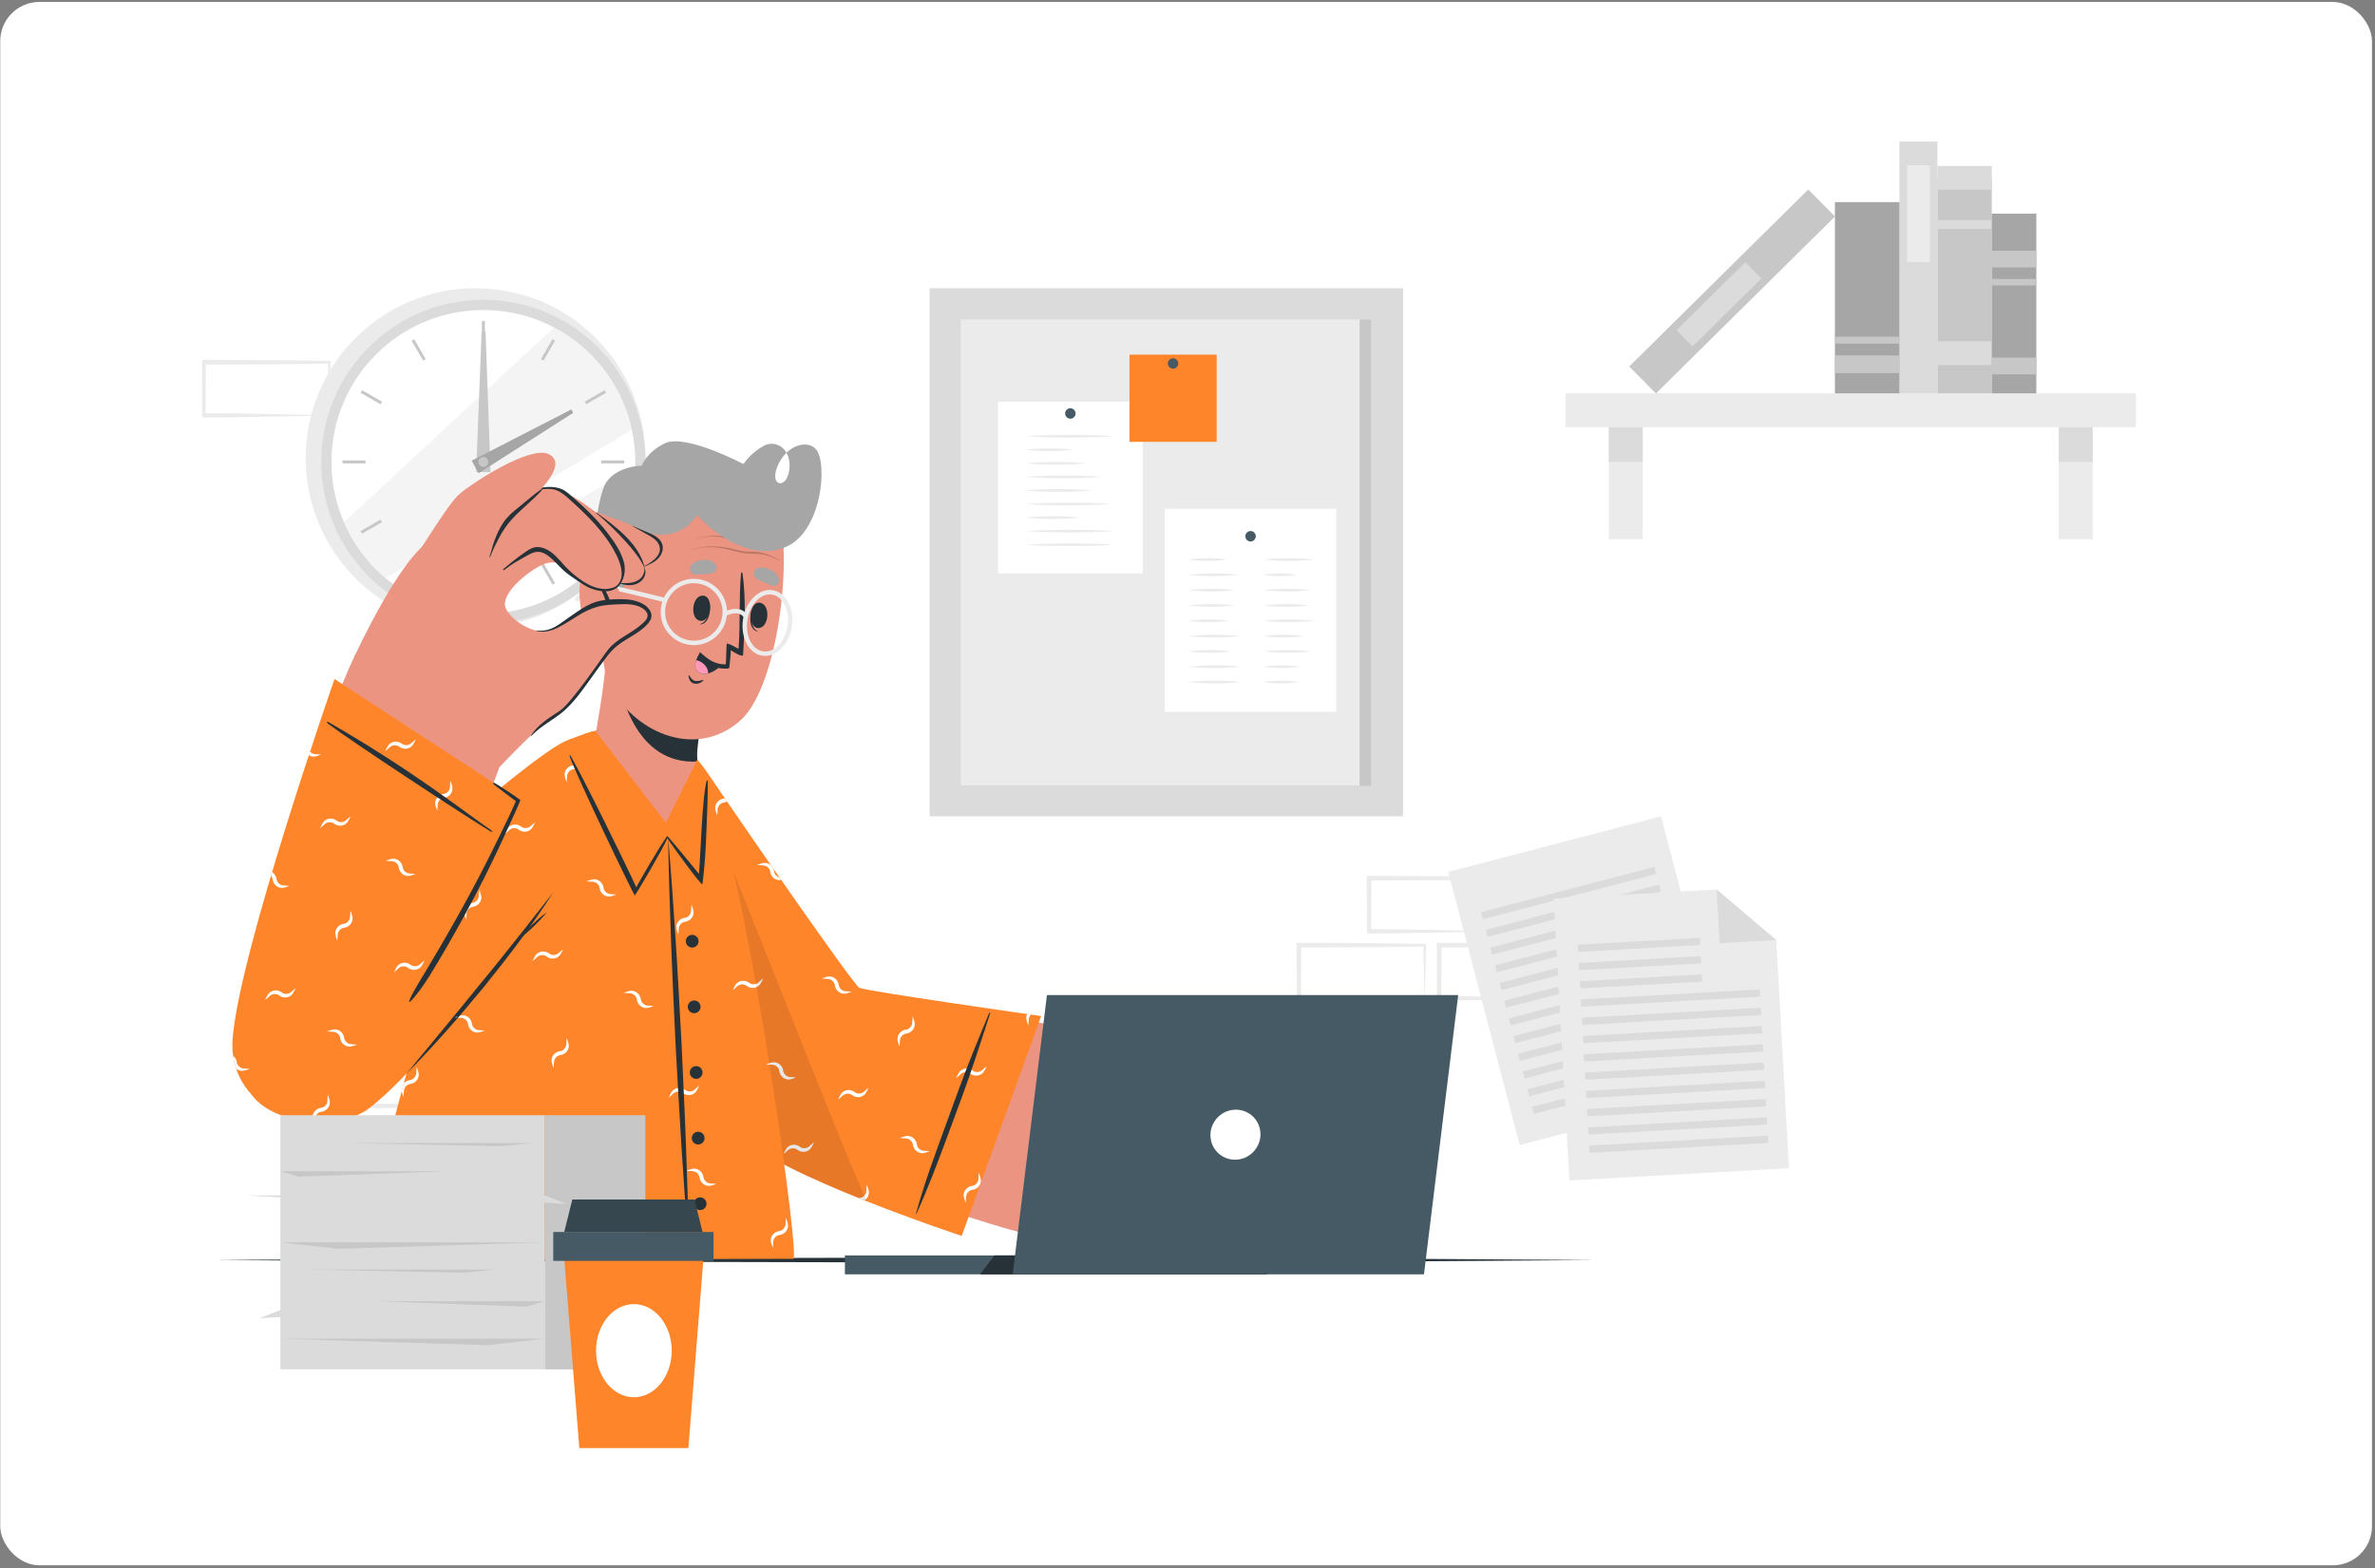 <svg xmlns="http://www.w3.org/2000/svg" width="486" height="321" viewBox="0 0 486 321" fill="none"><rect x="0" y="0" width="486" height="321" fill="#808080" stroke="none"/><rect x="0.049" y="0.403" width="485.333" height="320" rx="8" fill="white"></rect><g clip-path="url(#clip0_1523_7868)"><path d="M131.664 99.205C134.661 80.236 121.716 62.429 102.751 59.431C83.785 56.433 65.98 69.381 62.983 88.35C59.986 107.319 72.931 125.127 91.897 128.124C110.863 131.122 128.667 118.175 131.664 99.205Z" fill="#EBEBEB"></path><path d="M98.909 127.727C117.23 127.727 132.082 112.872 132.082 94.548C132.082 76.224 117.23 61.369 98.909 61.369C80.588 61.369 65.736 76.224 65.736 94.548C65.736 112.872 80.588 127.727 98.909 127.727Z" fill="#DBDBDB"></path><path d="M98.91 125.638C116.077 125.638 129.994 111.719 129.994 94.548C129.994 77.378 116.077 63.459 98.91 63.459C81.743 63.459 67.826 77.378 67.826 94.548C67.826 111.719 81.743 125.638 98.91 125.638Z" fill="white"></path><path opacity="0.5" d="M129.284 87.959C115.127 96.54 91.865 110.603 78.864 118.319C75.22 115.239 72.285 111.342 70.371 106.9L113.378 67.035C121.384 71.252 127.321 78.862 129.284 87.959Z" fill="#EBEBEB"></path><path opacity="0.5" d="M129.964 95.636C129.847 99.183 129.128 102.585 127.913 105.734L89.143 124.073C87.443 123.509 85.801 122.809 84.246 121.964C95.955 115.2 117.351 102.877 129.964 95.626V95.636Z" fill="#EBEBEB"></path><path d="M99.212 65.723H98.609V70.436H99.212V65.723Z" fill="#C7C7C7"></path><path d="M84.756 69.436L84.234 69.737L86.591 73.819L87.112 73.517L84.756 69.436Z" fill="#C7C7C7"></path><path d="M74.092 79.867L73.791 80.389L77.872 82.746L78.174 82.224L74.092 79.867Z" fill="#C7C7C7"></path><path d="M74.793 94.247H70.08V94.849H74.793V94.247Z" fill="#C7C7C7"></path><path d="M77.87 106.357L73.789 108.714L74.09 109.236L78.171 106.879L77.87 106.357Z" fill="#C7C7C7"></path><path d="M86.598 115.286L84.244 119.369L84.766 119.67L87.12 115.587L86.598 115.286Z" fill="#C7C7C7"></path><path d="M99.212 118.669H98.609V123.383H99.212V118.669Z" fill="#C7C7C7"></path><path d="M111.225 115.287L110.703 115.588L113.059 119.67L113.581 119.369L111.225 115.287Z" fill="#C7C7C7"></path><path d="M119.938 106.352L119.637 106.874L123.718 109.23L124.019 108.708L119.938 106.352Z" fill="#C7C7C7"></path><path d="M127.74 94.246H123.027V94.849H127.74V94.246Z" fill="#C7C7C7"></path><path d="M123.722 79.87L119.641 82.227L119.942 82.748L124.023 80.392L123.722 79.87Z" fill="#C7C7C7"></path><path d="M113.055 69.422L110.701 73.505L111.223 73.806L113.577 69.723L113.055 69.422Z" fill="#C7C7C7"></path><path d="M99.356 67.851L100.386 96.647L97.432 96.608L98.559 67.841L99.356 67.851Z" fill="#C7C7C7"></path><path d="M117.294 84.509L97.928 96.871L96.519 94.286L116.915 83.809L117.294 84.509Z" fill="#A6A6A6"></path><path d="M99.91 94.548C99.91 95.102 99.463 95.559 98.899 95.559C98.336 95.559 97.889 95.112 97.889 94.548C97.889 93.984 98.336 93.537 98.899 93.537C99.463 93.537 99.91 93.984 99.91 94.548Z" fill="#C7C7C7"></path><path d="M320.352 87.446L437.07 87.446V80.516L320.352 80.516V87.446Z" fill="#EBEBEB"></path><path d="M428.219 87.446H421.281V110.372H428.219V87.446Z" fill="#EBEBEB"></path><path d="M428.219 87.446H421.281V94.531H428.219V87.446Z" fill="#DBDBDB"></path><path d="M336.153 87.446H329.215V110.372H336.153V87.446Z" fill="#EBEBEB"></path><path d="M336.153 87.446H329.215V94.531H336.153V87.446Z" fill="#DBDBDB"></path><path d="M407.582 80.517V36.336H396.456V80.517H407.582Z" fill="#C7C7C7"></path><path d="M407.582 38.825V33.975H396.456V38.825H407.582Z" fill="#DBDBDB"></path><path d="M407.57 46.852V45.054H396.445V46.852H407.57Z" fill="#DBDBDB"></path><path d="M407.582 74.715V69.856H395.077V74.715H407.582Z" fill="#DBDBDB"></path><path d="M396.455 80.517V28.98H388.682V80.517H396.455Z" fill="#DBDBDB"></path><path d="M394.939 53.645V33.829H390.275V53.645H394.939Z" fill="#EBEBEB"></path><path d="M338.851 80.547L375.496 44.315L370.031 38.786L333.386 75.018L338.851 80.547Z" fill="#C7C7C7"></path><path d="M346.353 70.911L360.443 56.98L357.164 53.662L343.074 67.593L346.353 70.911Z" fill="#DBDBDB"></path><path d="M388.691 80.517V41.371H375.486V80.517H388.691Z" fill="#A6A6A6"></path><path d="M388.682 76.377V72.732H375.477V76.377H388.682Z" fill="#C7C7C7"></path><path d="M388.682 70.332V68.913H375.477V70.332H388.682Z" fill="#C7C7C7"></path><path d="M416.697 80.517V43.732H407.583V80.517H416.697Z" fill="#A6A6A6"></path><path d="M416.697 76.629V73.199H407.583V76.629H416.697Z" fill="#C7C7C7"></path><path d="M416.697 54.753V51.322H407.583V54.753H416.697Z" fill="#C7C7C7"></path><path d="M416.697 58.427V57.095H407.583V58.427H416.697Z" fill="#C7C7C7"></path><path d="M305.876 190.635L293.128 190.908L286.656 191.014C284.489 191.063 282.323 191.053 280.156 191.073H279.728V190.635L279.68 179.76V179.274H280.166L293.031 179.333C297.316 179.333 301.61 179.44 305.896 179.488H306.168V179.751C306.148 181.597 306.08 183.434 306.041 185.242L305.905 190.626L305.876 190.635ZM305.876 190.635L305.74 185.144C305.691 183.337 305.633 181.549 305.614 179.76L305.876 180.023C301.591 180.071 297.296 180.178 293.011 180.178L280.146 180.237L280.632 179.751L280.583 190.626L280.146 190.188C282.264 190.208 284.383 190.188 286.511 190.247L292.904 190.354L305.886 190.626L305.876 190.635Z" fill="#EBEBEB"></path><path d="M291.525 204.348L278.776 204.62L272.305 204.727C270.138 204.776 267.971 204.766 265.804 204.786H265.377V204.348L265.328 193.473V192.987H265.814L278.679 193.046C282.964 193.046 287.259 193.153 291.544 193.201H291.816V193.464C291.797 195.31 291.729 197.147 291.69 198.954L291.554 204.339L291.525 204.348ZM291.525 204.348L291.389 198.857C291.34 197.05 291.282 195.261 291.262 193.473L291.525 193.736C287.239 193.784 282.945 193.891 278.66 193.891L265.795 193.949L266.28 193.464L266.232 204.339L265.795 203.901C267.913 203.921 270.031 203.901 272.159 203.96L278.553 204.066L291.534 204.339L291.525 204.348Z" fill="#EBEBEB"></path><path d="M320.228 204.348L307.479 204.62L301.008 204.727C298.841 204.776 296.674 204.766 294.507 204.786H294.08V204.348L294.031 193.473V192.987H294.517L307.382 193.046C311.667 193.046 315.962 193.153 320.247 193.201H320.519V193.464C320.5 195.31 320.432 197.147 320.393 198.954L320.257 204.339L320.228 204.348ZM320.228 204.348L320.092 198.857C320.043 197.05 319.985 195.261 319.965 193.473L320.228 193.736C315.943 193.784 311.648 193.891 307.363 193.891L294.498 193.949L294.984 193.464L294.935 204.339L294.498 203.901C296.616 203.921 298.734 203.901 300.862 203.96L307.256 204.066L320.237 204.339L320.228 204.348Z" fill="#EBEBEB"></path><path d="M96.081 237.255L83.333 237.527L76.861 237.634C74.695 237.683 72.528 237.673 70.361 237.683H69.933V237.245L69.885 226.37V225.884H70.371L83.236 225.943C87.521 225.943 91.816 226.049 96.101 226.098H96.373V226.36C96.353 228.207 96.285 230.044 96.246 231.851L96.11 237.236L96.081 237.255ZM96.081 237.255L95.945 231.764C95.897 229.956 95.838 228.168 95.819 226.38L96.081 226.642C91.796 226.691 87.501 226.798 83.216 226.798L70.351 226.856L70.837 226.37L70.788 237.245L70.351 236.808C72.469 236.827 74.588 236.808 76.716 236.866L83.109 236.973L96.091 237.245L96.081 237.255Z" fill="#EBEBEB"></path><path d="M67.368 85.024L54.62 85.296L48.148 85.403C45.982 85.452 43.815 85.442 41.648 85.461H41.211V85.024L41.152 74.149V73.663H41.638L54.503 73.721C58.788 73.721 63.083 73.828 67.368 73.877H67.64V74.139C67.621 75.986 67.553 77.823 67.514 79.63L67.378 85.014L67.368 85.024ZM67.368 85.024L67.232 79.533C67.184 77.725 67.125 75.937 67.106 74.149L67.368 74.411C63.083 74.46 58.788 74.567 54.503 74.567L41.638 74.625L42.124 74.139L42.075 85.014L41.638 84.577C43.756 84.597 45.875 84.577 48.003 84.626L54.396 84.733L67.378 85.005L67.368 85.024Z" fill="#EBEBEB"></path><path d="M287.095 58.998H190.229V167.087H287.095V58.998Z" fill="#DBDBDB"></path><path d="M280.712 65.382H196.613V160.76H280.712V65.382Z" fill="#EBEBEB"></path><path d="M233.857 82.244H204.211V117.377H233.857V82.244Z" fill="white"></path><path d="M220.099 84.635C220.099 85.228 219.622 85.704 219.03 85.704C218.437 85.704 217.961 85.228 217.961 84.635C217.961 84.042 218.437 83.566 219.03 83.566C219.622 83.566 220.099 84.042 220.099 84.635Z" fill="#455A64"></path><path d="M209.855 89.29C212.848 89.057 215.851 89.047 218.843 89.008C221.836 89.037 224.839 89.057 227.832 89.29C224.839 89.523 221.836 89.533 218.843 89.572C215.851 89.543 212.848 89.523 209.855 89.29Z" fill="#EBEBEB"></path><path d="M209.855 92.06C211.488 91.846 213.111 91.788 214.743 91.778C216.375 91.788 217.998 91.836 219.631 92.06C217.998 92.273 216.375 92.332 214.743 92.341C213.111 92.332 211.488 92.283 209.855 92.06Z" fill="#EBEBEB"></path><path d="M209.855 94.839C211.935 94.625 214.024 94.567 216.103 94.557C218.183 94.567 220.272 94.615 222.351 94.839C220.272 95.062 218.183 95.111 216.103 95.121C214.024 95.111 211.935 95.062 209.855 94.839Z" fill="#EBEBEB"></path><path d="M209.855 97.619C212.46 97.405 215.064 97.347 217.668 97.337C220.272 97.347 222.876 97.396 225.48 97.619C222.876 97.833 220.272 97.891 217.668 97.901C215.064 97.891 212.46 97.843 209.855 97.619Z" fill="#EBEBEB"></path><path d="M209.855 100.389C212.119 100.175 214.383 100.117 216.648 100.107C218.912 100.117 221.176 100.165 223.44 100.389C221.176 100.612 218.912 100.661 216.648 100.671C214.383 100.661 212.119 100.612 209.855 100.389Z" fill="#EBEBEB"></path><path d="M209.855 103.169C212.751 102.935 215.647 102.926 218.542 102.887C221.438 102.916 224.333 102.935 227.229 103.169C224.333 103.402 221.438 103.412 218.542 103.45C215.647 103.421 212.751 103.402 209.855 103.169Z" fill="#EBEBEB"></path><path d="M209.855 105.947C211.731 105.734 213.596 105.675 215.472 105.666C217.347 105.675 219.213 105.724 221.088 105.947C219.213 106.161 217.347 106.219 215.472 106.229C213.596 106.219 211.731 106.171 209.855 105.947Z" fill="#EBEBEB"></path><path d="M209.855 108.717C212.848 108.484 215.851 108.474 218.843 108.436C221.836 108.465 224.839 108.484 227.832 108.717C224.839 108.951 221.836 108.96 218.843 108.999C215.851 108.97 212.848 108.951 209.855 108.717Z" fill="#EBEBEB"></path><path d="M209.855 111.497C212.848 111.263 215.851 111.254 218.843 111.215C221.836 111.244 224.839 111.263 227.832 111.497C224.839 111.73 221.836 111.74 218.843 111.779C215.851 111.749 212.848 111.73 209.855 111.497Z" fill="#EBEBEB"></path><path d="M273.443 104.15H238.365V145.726H273.443V104.15Z" fill="white"></path><path d="M256.974 109.767C256.974 110.36 256.497 110.836 255.905 110.836C255.312 110.836 254.836 110.36 254.836 109.767C254.836 109.174 255.312 108.698 255.905 108.698C256.497 108.698 256.974 109.174 256.974 109.767Z" fill="#455A64"></path><path d="M243.271 114.529C244.564 114.316 245.866 114.257 247.158 114.248C248.451 114.257 249.753 114.306 251.045 114.529C249.753 114.753 248.451 114.802 247.158 114.811C245.866 114.802 244.564 114.753 243.271 114.529Z" fill="#EBEBEB"></path><path d="M243.271 117.659C244.952 117.445 246.633 117.387 248.305 117.377C249.986 117.387 251.667 117.435 253.338 117.659C251.657 117.882 249.976 117.931 248.305 117.941C246.624 117.931 244.943 117.882 243.271 117.659Z" fill="#EBEBEB"></path><path d="M243.271 120.798C244.826 120.584 246.381 120.526 247.936 120.516C249.49 120.526 251.045 120.574 252.6 120.798C251.045 121.021 249.49 121.07 247.936 121.08C246.381 121.07 244.826 121.021 243.271 120.798Z" fill="#EBEBEB"></path><path d="M243.271 123.927C244.826 123.714 246.381 123.655 247.936 123.646C249.49 123.655 251.045 123.704 252.6 123.927C251.045 124.141 249.49 124.199 247.936 124.209C246.381 124.199 244.826 124.151 243.271 123.927Z" fill="#EBEBEB"></path><path d="M243.271 127.067C244.622 126.853 245.973 126.794 247.323 126.785C248.674 126.794 250.025 126.843 251.375 127.067C250.025 127.28 248.674 127.339 247.323 127.348C245.973 127.339 244.622 127.29 243.271 127.067Z" fill="#EBEBEB"></path><path d="M243.271 130.196C245.001 129.982 246.731 129.924 248.46 129.914C250.19 129.924 251.919 129.972 253.649 130.196C251.919 130.41 250.19 130.468 248.46 130.478C246.731 130.468 245.001 130.419 243.271 130.196Z" fill="#EBEBEB"></path><path d="M243.271 133.335C244.7 133.121 246.128 133.062 247.557 133.053C248.985 133.062 250.413 133.111 251.842 133.335C250.413 133.548 248.985 133.607 247.557 133.616C246.128 133.607 244.7 133.558 243.271 133.335Z" fill="#EBEBEB"></path><path d="M243.271 136.464C245.059 136.25 246.847 136.192 248.635 136.182C250.423 136.192 252.211 136.24 253.999 136.464C252.211 136.678 250.423 136.736 248.635 136.746C246.847 136.736 245.059 136.687 243.271 136.464Z" fill="#EBEBEB"></path><path d="M243.271 139.603C245.059 139.389 246.847 139.331 248.635 139.321C250.423 139.331 252.211 139.38 253.999 139.603C252.211 139.827 250.423 139.875 248.635 139.885C246.847 139.875 245.059 139.827 243.271 139.603Z" fill="#EBEBEB"></path><path d="M258.605 114.529C260.306 114.316 262.006 114.257 263.707 114.248C265.407 114.257 267.108 114.306 268.808 114.529C267.108 114.753 265.407 114.802 263.707 114.811C262.006 114.802 260.306 114.753 258.605 114.529Z" fill="#EBEBEB"></path><path d="M258.605 117.659C259.723 117.445 260.84 117.387 261.958 117.377C263.075 117.387 264.193 117.435 265.31 117.659C264.193 117.882 263.075 117.931 261.958 117.941C260.84 117.931 259.723 117.882 258.605 117.659Z" fill="#EBEBEB"></path><path d="M258.605 120.798C260.199 120.584 261.802 120.526 263.396 120.516C264.989 120.526 266.593 120.574 268.186 120.798C266.593 121.021 264.989 121.07 263.396 121.08C261.802 121.07 260.199 121.021 258.605 120.798Z" fill="#EBEBEB"></path><path d="M258.605 123.927C260.16 123.714 261.715 123.655 263.27 123.646C264.824 123.655 266.379 123.704 267.934 123.927C266.379 124.141 264.824 124.199 263.27 124.209C261.715 124.199 260.16 124.151 258.605 123.927Z" fill="#EBEBEB"></path><path d="M258.605 127.067C260.306 126.853 262.006 126.794 263.707 126.785C265.407 126.794 267.108 126.843 268.808 127.067C267.108 127.28 265.407 127.339 263.707 127.348C262.006 127.339 260.306 127.29 258.605 127.067Z" fill="#EBEBEB"></path><path d="M258.605 130.196C259.956 129.982 261.307 129.924 262.657 129.914C264.008 129.924 265.359 129.972 266.709 130.196C265.359 130.41 264.008 130.468 262.657 130.478C261.307 130.468 259.956 130.419 258.605 130.196Z" fill="#EBEBEB"></path><path d="M258.605 133.335C260.199 133.121 261.802 133.062 263.396 133.053C264.989 133.062 266.593 133.111 268.186 133.335C266.593 133.548 264.989 133.607 263.396 133.616C261.802 133.607 260.199 133.558 258.605 133.335Z" fill="#EBEBEB"></path><path d="M258.605 136.464C259.839 136.25 261.074 136.192 262.317 136.182C263.551 136.192 264.785 136.24 266.029 136.464C264.795 136.678 263.561 136.736 262.317 136.746C261.083 136.736 259.849 136.687 258.605 136.464Z" fill="#EBEBEB"></path><path d="M258.605 139.603C259.791 139.389 260.976 139.331 262.162 139.321C263.347 139.331 264.533 139.38 265.718 139.603C264.533 139.827 263.347 139.875 262.162 139.885C260.976 139.875 259.791 139.827 258.605 139.603Z" fill="#EBEBEB"></path><path d="M248.967 72.594H231.127V90.437H248.967V72.594Z" fill="#FF852B"></path><path d="M241.116 74.402C241.116 74.994 240.64 75.471 240.047 75.471C239.455 75.471 238.979 74.994 238.979 74.402C238.979 73.809 239.455 73.332 240.047 73.332C240.64 73.332 241.116 73.809 241.116 74.402Z" fill="#455A64"></path><path d="M280.632 65.382H278.223V160.867H280.632V65.382Z" fill="#C7C7C7"></path><path d="M44.105 257.918L79.377 257.684L114.649 257.597L185.193 257.432L255.747 257.597L291.018 257.684L326.29 257.918L291.018 258.161L255.747 258.248L185.193 258.403L114.649 258.238L79.377 258.161L44.105 257.918Z" fill="#263238"></path><path d="M130.255 163.268C135.454 191.082 147.201 224.641 152.565 230.238C159.357 237.304 205.628 251.658 207.96 252.008C213.713 252.824 226.996 211.695 220.874 210.558C211.565 208.819 177.576 205.573 175.623 203.396C173.592 201.122 159.96 182.404 146.016 161.305C136.396 146.727 127.02 146.017 130.246 163.278L130.255 163.268Z" fill="#EB9481"></path><path d="M203.412 249.568C204.083 249.947 213.663 255.263 219.629 257.265C224.089 258.762 237.032 262.708 239.16 257.965C240.618 254.729 233.281 251.512 228.141 249.121C225.43 247.858 222.156 244.835 223.04 243.105C224.585 240.073 231.552 243.465 236.099 246.371C244.903 251.978 256.524 261.901 262.218 257.547C264.365 255.905 262.082 252.659 258.671 249.422C264.259 253.252 270.264 256.459 272.722 254.729C274.131 253.747 274.257 252.319 273.558 250.647C275.307 251.298 276.871 251.25 278.018 250.142C279.961 248.266 279.174 245.35 277.25 242.308C277.911 242.27 278.513 241.959 278.989 241.269C283.187 235.408 264.123 217.312 257.36 215.408C237.44 209.8 216.219 209.819 216.219 209.819C208.057 215.806 203.402 249.559 203.422 249.568H203.412Z" fill="#EB9481"></path><path d="M233.749 232.259C238.452 233.192 243.048 235.155 246.954 237.974C251.919 241.55 255.135 245.622 259.255 249.772C259.362 249.879 259.197 250.054 259.09 249.947C257.127 247.974 248.975 240.539 246.857 238.839C242.98 235.719 238.597 233.464 233.739 232.347C233.69 232.337 233.71 232.259 233.759 232.269L233.749 232.259Z" fill="#263238"></path><path d="M237.85 223.882C243.077 225.544 248.431 227.225 253.231 229.927C258.488 232.881 262.511 237.517 266.465 241.978C268.836 244.66 271.159 247.391 273.413 250.171C273.51 250.287 273.345 250.462 273.248 250.346C269.235 245.739 265.095 241.249 260.81 236.895C256.778 232.804 252.23 229.606 246.944 227.342C243.971 226.069 240.901 225.019 237.83 223.979C237.772 223.96 237.791 223.872 237.85 223.882Z" fill="#263238"></path><path d="M243.794 216.642C248.886 217.905 253.326 218.993 257.767 221.928C263.636 225.816 269.204 232.201 271.147 234.456C273.304 236.953 275.374 239.519 277.395 242.114C277.482 242.221 277.298 242.367 277.21 242.26C272.566 236.574 267.523 231.142 262.178 226.098C259.623 223.687 256.825 221.569 253.647 220.043C250.509 218.537 247.117 217.613 243.775 216.671C243.755 216.671 243.765 216.632 243.775 216.632L243.794 216.642Z" fill="#263238"></path><path d="M213.052 207.983L196.796 252.98C196.796 252.98 158.298 240.268 151.496 232.289C144.695 224.32 133.18 184.134 130.1 164.755C127.02 145.376 136.717 146.251 145.151 158.739C153.585 171.218 174.612 201.501 175.827 202.181C177.042 202.871 213.052 207.974 213.052 207.974V207.983Z" fill="#FF852B"></path><path d="M159.503 179.605C159.416 179.576 159.328 179.547 159.241 179.508C158.765 179.265 158.454 178.827 158.395 178.303C158.366 178.128 158.318 177.953 158.24 177.788C158.094 177.584 157.958 177.37 157.803 177.166C157.55 176.913 157.249 176.748 156.909 176.67C156.549 176.573 156.131 176.641 155.84 176.738C155.529 176.845 155.218 176.923 154.907 177.049C155.237 177.098 155.558 177.098 155.888 177.127C156.229 177.117 156.471 177.156 156.724 177.263C157.21 177.477 157.55 177.924 157.608 178.419C157.696 179.187 158.289 179.916 159.037 180.091C159.309 180.178 159.61 180.169 159.863 180.12C159.746 179.945 159.629 179.77 159.503 179.605ZM133.054 149.866C133.122 149.895 133.19 149.915 133.268 149.934C133.627 150.051 134.045 150.002 134.346 149.905C134.482 149.856 134.628 149.818 134.764 149.779C134.152 149.682 133.579 149.711 133.054 149.866ZM161.932 220.481C161.602 220.491 161.359 220.433 161.106 220.316C160.63 220.073 160.319 219.636 160.261 219.121C160.154 218.324 159.532 217.643 158.774 217.488C158.415 217.381 157.997 217.449 157.706 217.546C157.395 217.653 157.074 217.731 156.773 217.857C157.103 217.906 157.424 217.906 157.754 217.935C158.094 217.925 158.337 217.964 158.59 218.071C159.076 218.295 159.416 218.732 159.474 219.228C159.561 219.995 160.154 220.724 160.902 220.899C161.262 221.016 161.68 220.967 161.981 220.87C162.292 220.763 162.603 220.685 162.914 220.559C162.583 220.51 162.263 220.51 161.932 220.481ZM155.451 200.879C155.208 201.132 155.014 201.277 154.761 201.375C154.266 201.559 153.702 201.491 153.314 201.18C152.721 200.704 151.778 200.607 151.127 201.005C150.787 201.19 150.535 201.511 150.379 201.792C150.243 202.094 150.068 202.366 149.942 202.677C150.214 202.482 150.447 202.249 150.69 202.035C150.923 201.802 151.137 201.666 151.39 201.569C151.895 201.404 152.429 201.491 152.837 201.822C153.479 202.308 154.402 202.346 155.043 201.929C155.373 201.744 155.626 201.394 155.762 201.122C155.908 200.83 156.073 200.548 156.199 200.237C155.927 200.442 155.704 200.665 155.451 200.879ZM165.829 234.437C165.596 234.69 165.401 234.826 165.139 234.933C164.643 235.117 164.089 235.049 163.701 234.738C163.098 234.262 162.166 234.165 161.505 234.563C161.174 234.738 160.912 235.069 160.766 235.351C160.621 235.652 160.455 235.924 160.329 236.235C160.591 236.041 160.825 235.807 161.068 235.594C161.301 235.36 161.514 235.215 161.767 235.127C162.282 234.962 162.807 235.049 163.215 235.38C163.856 235.866 164.779 235.905 165.421 235.477C165.751 235.292 166.004 234.952 166.14 234.68C166.285 234.388 166.451 234.107 166.577 233.796C166.305 234 166.081 234.223 165.829 234.437ZM148.329 163.414C148.251 163.433 148.173 163.453 148.096 163.462C147.328 163.55 146.599 164.143 146.424 164.891C146.308 165.251 146.356 165.669 146.453 165.97C146.56 166.281 146.638 166.602 146.764 166.903C146.813 166.572 146.813 166.252 146.842 165.921C146.842 165.591 146.891 165.348 147.007 165.095C147.25 164.619 147.688 164.308 148.202 164.25C148.397 164.22 148.591 164.162 148.776 164.075C148.63 163.851 148.475 163.628 148.329 163.414ZM141.819 186.107C141.712 185.796 141.634 185.475 141.508 185.174C141.459 185.504 141.459 185.825 141.43 186.155C141.44 186.495 141.401 186.738 141.294 186.991C141.07 187.477 140.633 187.817 140.138 187.875C139.37 187.963 138.641 188.556 138.466 189.304C138.35 189.664 138.398 190.082 138.495 190.383C138.602 190.694 138.68 191.015 138.806 191.316C138.855 190.985 138.855 190.665 138.884 190.334C138.874 190.004 138.933 189.761 139.049 189.508C139.292 189.032 139.729 188.721 140.244 188.663C141.041 188.556 141.721 187.934 141.877 187.176C141.984 186.816 141.916 186.398 141.819 186.107ZM134.58 167.739C134.346 167.972 134.133 168.108 133.88 168.205C133.365 168.37 132.84 168.283 132.432 167.952C131.907 167.554 131.188 167.457 130.596 167.671C130.644 167.894 130.683 168.118 130.722 168.341C131.159 168.234 131.616 168.322 131.946 168.594C132.549 169.07 133.482 169.167 134.142 168.759C134.473 168.584 134.735 168.263 134.881 167.972C135.027 167.68 135.192 167.408 135.318 167.097C135.056 167.292 134.822 167.525 134.58 167.739ZM173.291 202.92C172.961 202.92 172.718 202.871 172.465 202.755C171.989 202.512 171.678 202.074 171.62 201.549C171.513 200.762 170.891 200.072 170.133 199.917C169.774 199.82 169.356 199.888 169.064 199.985C168.753 200.082 168.433 200.16 168.132 200.296C168.462 200.344 168.783 200.344 169.113 200.364C169.453 200.364 169.696 200.393 169.949 200.51C170.434 200.723 170.775 201.17 170.833 201.666C170.92 202.424 171.513 203.153 172.261 203.338C172.621 203.445 173.039 203.406 173.34 203.309C173.651 203.202 173.962 203.124 174.273 202.988C173.942 202.939 173.622 202.939 173.291 202.92ZM189.275 235.564C188.945 235.564 188.702 235.516 188.449 235.399C187.973 235.156 187.662 234.719 187.604 234.194C187.497 233.407 186.875 232.717 186.117 232.561C185.758 232.464 185.34 232.532 185.049 232.629C184.738 232.727 184.427 232.804 184.116 232.94C184.446 232.989 184.767 232.989 185.097 233.008C185.437 233.008 185.68 233.038 185.933 233.154C186.419 233.368 186.759 233.815 186.817 234.311C186.904 235.069 187.497 235.798 188.245 235.982C188.605 236.089 189.023 236.05 189.324 235.953C189.635 235.846 189.955 235.769 190.257 235.632C189.926 235.584 189.606 235.584 189.275 235.564ZM200.615 240.978C200.508 240.667 200.43 240.346 200.304 240.035C200.255 240.365 200.255 240.696 200.236 241.026C200.236 241.366 200.197 241.609 200.09 241.862C199.876 242.338 199.429 242.688 198.934 242.746C198.166 242.824 197.437 243.427 197.263 244.175C197.146 244.535 197.194 244.943 197.292 245.254C197.399 245.565 197.476 245.876 197.612 246.187C197.661 245.856 197.651 245.536 197.68 245.205C197.68 244.875 197.729 244.622 197.846 244.379C198.088 243.903 198.526 243.582 199.05 243.534C199.837 243.427 200.518 242.795 200.683 242.047C200.78 241.687 200.712 241.259 200.615 240.978ZM210.186 207.565C210.147 207.662 210.108 207.779 210.079 207.886C209.962 208.246 210.011 208.663 210.108 208.965C210.215 209.285 210.293 209.596 210.419 209.907C210.468 209.577 210.468 209.247 210.497 208.916C210.497 208.595 210.545 208.343 210.662 208.1C210.74 207.944 210.847 207.799 210.963 207.682C210.72 207.643 210.458 207.604 210.186 207.565ZM187.079 208.994C186.972 208.683 186.895 208.362 186.759 208.051C186.71 208.382 186.71 208.712 186.691 209.042C186.691 209.383 186.662 209.626 186.545 209.878C186.331 210.354 185.884 210.704 185.389 210.763C184.631 210.84 183.902 211.443 183.717 212.191C183.61 212.551 183.649 212.959 183.746 213.27C183.853 213.581 183.931 213.892 184.067 214.203C184.116 213.873 184.116 213.542 184.135 213.221C184.135 212.891 184.184 212.638 184.3 212.395C184.543 211.919 184.98 211.598 185.505 211.55C186.292 211.443 186.982 210.811 187.138 210.063C187.235 209.703 187.167 209.276 187.079 208.994ZM177.693 243.427C177.586 243.116 177.508 242.805 177.382 242.494C177.333 242.824 177.333 243.155 177.304 243.475C177.304 243.825 177.275 244.058 177.168 244.311C176.945 244.797 176.507 245.147 176.012 245.196C175.934 245.205 175.856 245.215 175.779 245.244C176.158 245.4 176.537 245.555 176.906 245.701C177.333 245.419 177.654 244.991 177.751 244.506C177.858 244.136 177.79 243.718 177.693 243.427ZM201.149 218.897C200.926 219.13 200.712 219.266 200.45 219.364C199.944 219.529 199.41 219.441 199.002 219.111C198.37 218.625 197.447 218.586 196.796 219.004C196.475 219.189 196.223 219.539 196.087 219.811C195.941 220.102 195.776 220.384 195.65 220.695C195.912 220.491 196.145 220.258 196.398 220.044C196.631 219.801 196.825 219.655 197.088 219.558C197.583 219.364 198.137 219.441 198.526 219.752C199.128 220.229 200.061 220.326 200.722 219.918C201.052 219.743 201.314 219.422 201.46 219.13C201.606 218.839 201.771 218.557 201.897 218.256C201.635 218.45 201.402 218.683 201.149 218.897ZM176.984 223.3C176.76 223.533 176.546 223.669 176.284 223.756C175.779 223.931 175.244 223.844 174.836 223.513C174.205 223.027 173.281 222.989 172.63 223.407C172.31 223.591 172.057 223.941 171.921 224.213C171.775 224.505 171.61 224.787 171.484 225.088C171.746 224.893 171.979 224.66 172.222 224.446C172.465 224.203 172.66 224.058 172.922 223.96C173.418 223.766 173.971 223.844 174.36 224.145C174.962 224.631 175.895 224.728 176.556 224.32C176.886 224.145 177.149 223.824 177.295 223.533C177.44 223.241 177.605 222.959 177.732 222.648C177.46 222.853 177.236 223.086 176.984 223.3Z" fill="white"></path><path d="M193.88 232.571C195.843 227.265 197.845 221.978 199.613 216.604C200.614 213.552 201.634 210.5 202.616 207.429C202.655 207.313 202.46 207.235 202.412 207.352C200.235 212.6 198.059 217.857 196.115 223.203C194.182 228.519 192.209 233.825 190.343 239.16C189.284 242.202 188.322 245.254 187.448 248.354C187.428 248.413 187.526 248.451 187.555 248.393C189.916 243.213 191.898 237.897 193.88 232.562V232.571Z" fill="#263238"></path><path opacity="0.1" d="M177.401 245.905C176.838 245.682 176.264 245.458 175.701 245.235C172.504 243.942 169.249 242.562 166.178 241.163C165.78 240.988 165.391 240.803 165.012 240.628C164.4 240.346 163.778 240.055 163.186 239.763C162.884 239.617 162.593 239.472 162.292 239.326C162.185 239.268 162.078 239.219 161.971 239.17C161.66 239.015 161.359 238.859 161.058 238.704C159.843 238.082 158.696 237.47 157.628 236.848C157.385 236.712 157.132 236.556 156.889 236.41C154.936 235.254 153.333 234.117 152.215 233.057C152.079 232.931 151.953 232.805 151.836 232.678C151.7 232.552 151.593 232.426 151.487 232.299C144.675 224.33 133.161 184.144 130.09 164.765C130.061 164.542 130.022 164.318 129.983 164.094C129.983 164.046 129.974 163.997 129.964 163.949C129.77 162.481 129.604 160.664 129.498 158.701V158.681C129.352 149.099 133.938 147.719 139.36 152.15C152.128 182.657 171.455 232.96 177.392 245.915L177.401 245.905Z" fill="black"></path><path d="M162.358 257.665L73.897 257.917C73.965 256.012 86.567 200.529 96.575 179.974C109.411 153.618 116.028 151.499 119.983 150.08C125.036 148.263 134.043 149.167 136.181 150.177C138.61 151.305 146.325 164.794 149.095 174.678C154.653 194.533 163.602 256.459 162.358 257.674V257.665Z" fill="#FF852B"></path><path d="M129.583 250.006C129.359 250.239 129.146 250.375 128.883 250.463C128.378 250.638 127.843 250.55 127.435 250.22C126.804 249.734 125.881 249.695 125.23 250.113C124.909 250.298 124.656 250.647 124.52 250.92C124.375 251.211 124.209 251.493 124.083 251.804C124.345 251.6 124.579 251.367 124.831 251.153C125.064 250.91 125.259 250.764 125.521 250.667C126.017 250.472 126.571 250.55 126.959 250.851C127.562 251.337 128.494 251.435 129.155 251.026C129.486 250.851 129.748 250.531 129.894 250.239C130.039 249.948 130.205 249.666 130.331 249.365C130.069 249.559 129.835 249.792 129.583 250.006ZM142.331 222.872C142.108 223.105 141.894 223.251 141.632 223.338C141.126 223.503 140.592 223.416 140.184 223.086C139.552 222.609 138.629 222.57 137.978 222.988C137.657 223.173 137.405 223.513 137.269 223.785C137.123 224.087 136.958 224.359 136.831 224.67C137.094 224.475 137.327 224.242 137.57 224.028C137.813 223.785 138.007 223.64 138.27 223.533C138.765 223.348 139.319 223.416 139.708 223.727C140.31 224.213 141.243 224.3 141.904 223.902C142.234 223.727 142.496 223.397 142.642 223.115C142.788 222.823 142.953 222.541 143.079 222.23C142.807 222.434 142.584 222.658 142.331 222.872ZM101.317 231.648C101.083 231.881 100.87 232.027 100.617 232.114C100.102 232.279 99.577 232.202 99.169 231.861C98.528 231.385 97.605 231.346 96.963 231.764C96.633 231.949 96.38 232.289 96.245 232.561C96.099 232.862 95.934 233.135 95.807 233.446C96.079 233.251 96.303 233.018 96.555 232.804C96.798 232.561 96.993 232.415 97.245 232.308C97.741 232.124 98.305 232.192 98.693 232.503C99.286 232.989 100.228 233.076 100.879 232.678C101.219 232.503 101.472 232.172 101.628 231.891C101.764 231.599 101.939 231.317 102.065 231.006C101.793 231.21 101.56 231.434 101.317 231.648ZM114.483 194.931C114.25 195.164 114.036 195.31 113.783 195.397C113.278 195.563 112.744 195.485 112.335 195.145C111.694 194.669 110.771 194.63 110.13 195.048C109.799 195.232 109.547 195.572 109.411 195.844C109.265 196.146 109.1 196.418 108.973 196.729C109.246 196.534 109.469 196.301 109.722 196.087C109.965 195.844 110.159 195.699 110.412 195.592C110.907 195.407 111.471 195.475 111.859 195.786C112.452 196.272 113.395 196.36 114.046 195.961C114.386 195.786 114.638 195.456 114.794 195.174C114.93 194.882 115.105 194.6 115.231 194.289C114.959 194.494 114.726 194.717 114.483 194.931ZM108.75 168.953C108.517 169.186 108.303 169.332 108.05 169.42C107.535 169.585 107.011 169.507 106.603 169.167C105.961 168.691 105.038 168.652 104.397 169.07C104.067 169.254 103.814 169.595 103.678 169.867C103.532 170.168 103.367 170.44 103.241 170.751C103.513 170.557 103.736 170.324 103.989 170.11C104.222 169.867 104.426 169.721 104.679 169.614C105.174 169.429 105.728 169.497 106.126 169.808C106.719 170.294 107.662 170.382 108.313 169.983C108.643 169.808 108.905 169.478 109.061 169.196C109.197 168.905 109.372 168.623 109.498 168.312C109.226 168.516 108.993 168.739 108.75 168.953ZM134.577 167.738C134.344 167.972 134.13 168.108 133.878 168.205C133.363 168.37 132.838 168.283 132.43 167.952C131.788 167.466 130.865 167.427 130.224 167.845C129.894 168.03 129.641 168.38 129.505 168.652C129.359 168.943 129.194 169.225 129.068 169.536C129.34 169.332 129.563 169.099 129.816 168.885C130.049 168.642 130.244 168.496 130.506 168.399C131.001 168.215 131.555 168.283 131.944 168.594C132.546 169.07 133.479 169.167 134.14 168.759C134.47 168.584 134.733 168.263 134.878 167.972C135.024 167.68 135.189 167.408 135.316 167.097C135.053 167.291 134.82 167.525 134.577 167.738ZM108.021 248.169C107.914 247.858 107.837 247.537 107.71 247.236C107.662 247.567 107.662 247.887 107.633 248.218C107.633 248.558 107.603 248.801 107.497 249.054C107.273 249.53 106.836 249.88 106.34 249.938C105.573 250.016 104.844 250.618 104.669 251.367C104.552 251.726 104.601 252.134 104.698 252.445C104.805 252.756 104.883 253.067 105.009 253.378C105.058 253.048 105.058 252.727 105.087 252.397C105.087 252.066 105.135 251.823 105.252 251.571C105.495 251.094 105.932 250.783 106.457 250.725C107.244 250.618 107.924 249.987 108.089 249.238C108.186 248.879 108.118 248.451 108.021 248.169ZM98.392 183.035C98.285 182.724 98.207 182.404 98.071 182.102C98.023 182.433 98.032 182.754 98.003 183.084C98.013 183.424 97.974 183.667 97.858 183.92C97.644 184.396 97.197 184.746 96.701 184.804C95.943 184.882 95.215 185.484 95.03 186.233C94.923 186.592 94.962 187.001 95.069 187.312C95.176 187.623 95.253 187.934 95.38 188.245C95.428 187.914 95.428 187.593 95.457 187.263C95.448 186.933 95.506 186.69 95.623 186.437C95.856 185.961 96.293 185.65 96.818 185.591C97.615 185.484 98.295 184.853 98.45 184.104C98.547 183.745 98.479 183.317 98.392 183.035ZM141.816 186.106C141.709 185.795 141.632 185.475 141.505 185.173C141.457 185.504 141.457 185.825 141.428 186.155C141.437 186.495 141.398 186.738 141.291 186.991C141.068 187.477 140.631 187.817 140.135 187.875C139.368 187.963 138.639 188.556 138.464 189.304C138.347 189.663 138.396 190.081 138.493 190.383C138.6 190.694 138.678 191.014 138.804 191.316C138.853 190.985 138.853 190.664 138.882 190.334C138.872 190.004 138.93 189.761 139.047 189.508C139.29 189.032 139.727 188.721 140.242 188.662C141.039 188.556 141.719 187.934 141.874 187.175C141.981 186.816 141.913 186.398 141.816 186.106ZM85.576 219.315C85.469 219.004 85.391 218.693 85.264 218.382C85.216 218.712 85.216 219.033 85.187 219.363C85.197 219.704 85.158 219.946 85.051 220.199C84.827 220.685 84.38 221.025 83.894 221.084C83.418 221.142 82.962 221.385 82.631 221.744L82.194 223.348C82.204 223.445 82.233 223.513 82.252 223.591C82.359 223.902 82.437 224.223 82.563 224.524C82.612 224.193 82.612 223.873 82.641 223.542C82.631 223.212 82.69 222.969 82.806 222.726C83.049 222.24 83.477 221.929 84.001 221.871C84.798 221.764 85.478 221.142 85.634 220.384C85.741 220.024 85.673 219.606 85.576 219.315ZM161.143 250.21C161.036 249.899 160.958 249.588 160.832 249.277C160.783 249.608 160.783 249.938 160.764 250.259C160.764 250.609 160.725 250.842 160.618 251.104C160.404 251.58 159.957 251.93 159.462 251.989C158.694 252.066 157.975 252.659 157.791 253.407C157.684 253.777 157.723 254.185 157.82 254.496C157.927 254.807 158.004 255.118 158.14 255.429C158.189 255.099 158.189 254.768 158.208 254.447C158.208 254.117 158.257 253.864 158.374 253.621C158.616 253.145 159.054 252.824 159.578 252.776C160.366 252.669 161.046 252.037 161.211 251.289C161.308 250.929 161.24 250.502 161.143 250.21ZM116.29 213.396C116.183 213.085 116.106 212.774 115.97 212.463C115.921 212.794 115.931 213.124 115.902 213.445C115.911 213.795 115.872 214.028 115.756 214.29C115.542 214.766 115.095 215.116 114.599 215.175C113.842 215.252 113.113 215.845 112.928 216.594C112.821 216.963 112.86 217.371 112.967 217.682C113.074 217.993 113.152 218.304 113.278 218.615C113.327 218.285 113.327 217.954 113.356 217.633C113.346 217.303 113.404 217.05 113.521 216.807C113.754 216.331 114.191 216.01 114.716 215.962C115.513 215.855 116.193 215.223 116.349 214.475C116.446 214.115 116.378 213.688 116.29 213.396ZM118.953 154.9C118.846 154.589 118.768 154.268 118.632 153.957C118.583 154.298 118.593 154.618 118.564 154.949C118.564 155.289 118.535 155.532 118.418 155.785C118.204 156.261 117.757 156.611 117.262 156.669C116.504 156.747 115.775 157.349 115.591 158.098C115.484 158.457 115.523 158.865 115.629 159.176C115.736 159.487 115.814 159.798 115.94 160.109C115.989 159.779 115.989 159.458 116.008 159.128C116.008 158.797 116.057 158.545 116.183 158.302C116.417 157.825 116.854 157.505 117.378 157.456C118.175 157.349 118.855 156.718 119.011 155.969C119.108 155.61 119.04 155.182 118.953 154.9ZM154.701 201.394C154.225 201.549 153.68 201.481 153.311 201.18C152.718 200.704 151.776 200.607 151.125 201.005C150.785 201.19 150.532 201.51 150.377 201.792C150.241 202.093 150.066 202.366 149.939 202.677C150.211 202.482 150.445 202.249 150.688 202.035C150.921 201.802 151.135 201.666 151.387 201.569C151.892 201.403 152.427 201.491 152.835 201.821C153.408 202.249 154.195 202.336 154.817 202.055C154.769 201.831 154.73 201.617 154.701 201.394ZM157.412 217.633C157.198 217.701 156.974 217.77 156.77 217.857C157.004 217.896 157.237 217.906 157.46 217.915C157.45 217.828 157.431 217.731 157.412 217.633ZM132.789 205.845C132.459 205.845 132.206 205.796 131.963 205.68C131.487 205.437 131.167 204.999 131.118 204.475C131.011 203.687 130.38 203.007 129.631 202.842C129.262 202.745 128.844 202.813 128.553 202.91C128.242 203.017 127.931 203.095 127.62 203.221C127.95 203.269 128.281 203.269 128.601 203.289C128.951 203.289 129.184 203.328 129.437 203.435C129.923 203.648 130.273 204.096 130.321 204.591C130.409 205.359 131.001 206.078 131.75 206.263C132.109 206.37 132.527 206.331 132.838 206.234C133.149 206.127 133.46 206.049 133.771 205.913C133.44 205.864 133.11 205.874 132.789 205.845ZM87.111 245.254C86.78 245.254 86.528 245.205 86.285 245.088C85.809 244.845 85.488 244.408 85.439 243.883C85.333 243.096 84.701 242.416 83.953 242.251C83.584 242.153 83.166 242.221 82.874 242.319C82.563 242.425 82.252 242.503 81.941 242.63C82.272 242.678 82.602 242.678 82.923 242.698C83.273 242.698 83.506 242.736 83.758 242.843C84.244 243.057 84.594 243.504 84.652 244C84.73 244.768 85.323 245.487 86.071 245.671C86.431 245.778 86.848 245.74 87.159 245.642C87.47 245.535 87.781 245.458 88.092 245.322C87.762 245.273 87.431 245.273 87.111 245.254ZM120.779 235.263C120.449 235.263 120.196 235.214 119.953 235.098C119.477 234.855 119.157 234.417 119.108 233.893C119.001 233.105 118.37 232.415 117.621 232.26C117.262 232.163 116.834 232.231 116.543 232.328C116.232 232.425 115.921 232.503 115.61 232.639C115.94 232.688 116.271 232.688 116.591 232.707C116.941 232.707 117.184 232.736 117.437 232.853C117.913 233.067 118.263 233.514 118.321 234.009C118.399 234.767 118.991 235.496 119.749 235.681C120.109 235.788 120.517 235.749 120.828 235.652C121.139 235.545 121.45 235.467 121.761 235.331C121.43 235.282 121.1 235.282 120.779 235.263ZM98.236 210.869C97.906 210.869 97.663 210.821 97.41 210.704C96.934 210.471 96.624 210.034 96.565 209.509C96.458 208.712 95.827 208.032 95.079 207.876C94.719 207.769 94.291 207.837 94.01 207.934C93.699 208.041 93.378 208.119 93.077 208.245C93.407 208.304 93.728 208.294 94.058 208.323C94.398 208.313 94.641 208.352 94.894 208.469C95.37 208.683 95.72 209.13 95.778 209.616C95.856 210.383 96.458 211.112 97.207 211.297C97.566 211.404 97.974 211.355 98.285 211.258C98.596 211.151 98.907 211.073 99.218 210.947C98.888 210.899 98.567 210.899 98.236 210.869ZM132.294 149.312C132.546 149.613 132.886 149.847 133.265 149.934C133.625 150.051 134.043 150.002 134.344 149.905C134.509 149.847 134.684 149.798 134.849 149.74C134.15 149.574 133.275 149.429 132.294 149.312ZM145.606 242.26C145.275 242.26 145.032 242.212 144.79 242.085C144.304 241.852 143.993 241.415 143.934 240.89C143.828 240.093 143.206 239.413 142.448 239.257C142.088 239.16 141.67 239.228 141.379 239.316C141.068 239.422 140.757 239.5 140.446 239.636C140.776 239.685 141.097 239.685 141.428 239.704C141.768 239.704 142.011 239.733 142.263 239.85C142.749 240.064 143.089 240.511 143.147 241.007C143.235 241.765 143.828 242.494 144.576 242.678C144.935 242.785 145.353 242.746 145.654 242.639C145.965 242.542 146.286 242.455 146.587 242.328C146.257 242.28 145.936 242.28 145.606 242.26ZM125.162 183.026C124.831 183.026 124.579 182.977 124.336 182.86C123.86 182.618 123.539 182.18 123.49 181.655C123.383 180.868 122.752 180.188 122.004 180.023C121.644 179.925 121.217 179.993 120.935 180.091C120.624 180.198 120.303 180.275 119.992 180.402C120.332 180.45 120.653 180.45 120.983 180.47C121.324 180.47 121.566 180.509 121.819 180.615C122.295 180.829 122.645 181.276 122.703 181.772C122.781 182.54 123.383 183.269 124.132 183.444C124.491 183.56 124.899 183.512 125.21 183.414C125.521 183.308 125.832 183.23 126.143 183.094C125.813 183.045 125.492 183.055 125.162 183.026Z" fill="white"></path><path d="M136.725 171.5C137.327 178.439 137.803 185.378 138.25 192.317C138.707 199.256 139.047 206.205 139.445 213.154C139.747 220.102 140.106 227.051 140.359 234.01L140.708 244.438C140.777 247.917 140.893 251.396 140.932 254.875C140.621 251.406 140.378 247.936 140.106 244.467L139.406 234.049C138.959 227.11 138.61 220.161 138.211 213.212C137.91 206.263 137.551 199.314 137.308 192.356C137.055 185.407 136.822 178.449 136.725 171.49V171.5Z" fill="#263238"></path><path d="M142.943 192.57C142.992 193.289 142.447 193.911 141.728 193.96C141.009 194.008 140.388 193.464 140.339 192.745C140.29 192.026 140.835 191.404 141.554 191.355C142.273 191.306 142.894 191.851 142.943 192.57Z" fill="#263238"></path><path d="M143.351 206.001C143.4 206.72 142.856 207.342 142.137 207.391C141.418 207.439 140.796 206.895 140.747 206.176C140.699 205.457 141.243 204.835 141.962 204.786C142.681 204.738 143.303 205.282 143.351 206.001Z" fill="#263238"></path><path d="M143.759 219.442C143.808 220.161 143.264 220.783 142.545 220.832C141.826 220.88 141.204 220.336 141.155 219.617C141.107 218.898 141.651 218.276 142.37 218.227C143.089 218.179 143.711 218.723 143.759 219.442Z" fill="#263238"></path><path d="M144.168 232.873C144.216 233.592 143.672 234.214 142.953 234.262C142.234 234.311 141.612 233.767 141.564 233.048C141.515 232.328 142.059 231.706 142.778 231.658C143.497 231.609 144.119 232.153 144.168 232.873Z" fill="#263238"></path><path d="M144.576 246.304C144.624 247.023 144.08 247.645 143.361 247.694C142.642 247.742 142.02 247.198 141.972 246.479C141.923 245.76 142.467 245.138 143.186 245.089C143.905 245.04 144.527 245.585 144.576 246.304Z" fill="#263238"></path><path d="M120.276 170.285C112.541 186.097 85.228 219.995 75.044 227.207C68.845 231.59 49.781 230.637 49.577 218.256C49.373 205.874 106.196 156.135 115.398 151.849C125.154 147.31 128.72 153.005 120.266 170.275L120.276 170.285Z" fill="#FF852B"></path><path d="M83.158 219.781L90.757 210.568C93.283 207.497 95.838 204.445 98.326 201.335C100.872 198.284 103.33 195.154 105.818 192.054C107.061 190.499 108.295 188.944 109.51 187.37C110.773 185.825 111.949 184.221 113.202 182.666C111.065 186.029 108.781 189.304 106.41 192.511C104.04 195.718 101.571 198.847 99.074 201.957C96.519 205.019 93.973 208.08 91.32 211.054C88.668 214.028 85.976 216.963 83.148 219.781H83.158Z" fill="#263238"></path><path d="M106.197 192.19C107.004 191.15 107.917 190.207 108.85 189.304C109.792 188.41 110.764 187.535 111.843 186.767C111.036 187.807 110.123 188.75 109.19 189.654C108.238 190.548 107.276 191.422 106.197 192.19Z" fill="#263238"></path><path d="M59.76 202.9C59.526 203.133 59.312 203.269 59.06 203.357C58.817 203.435 58.584 203.464 58.35 203.425C58.156 203.648 57.981 203.872 57.797 204.086C58.302 204.241 58.875 204.193 59.322 203.921C59.653 203.746 59.915 203.425 60.061 203.133C60.206 202.842 60.372 202.56 60.498 202.249C60.236 202.453 60.002 202.686 59.76 202.9ZM86.111 197.234C85.878 197.467 85.674 197.613 85.412 197.701C84.906 197.866 84.372 197.778 83.964 197.448C83.332 196.962 82.4 196.923 81.758 197.351C81.438 197.536 81.185 197.876 81.049 198.148C80.903 198.449 80.738 198.721 80.602 199.032C80.874 198.838 81.107 198.605 81.35 198.391C81.593 198.138 81.787 198.002 82.04 197.895C82.536 197.71 83.099 197.778 83.488 198.089C84.09 198.575 85.023 198.663 85.684 198.264C86.014 198.089 86.276 197.759 86.422 197.477C86.568 197.176 86.733 196.904 86.859 196.593C86.588 196.787 86.364 197.02 86.111 197.234ZM108.751 168.953C108.518 169.186 108.304 169.332 108.052 169.42C107.537 169.585 107.012 169.507 106.604 169.167C105.963 168.691 105.04 168.652 104.398 169.07C104.068 169.255 103.815 169.595 103.679 169.867C103.534 170.168 103.368 170.44 103.242 170.751C103.514 170.557 103.738 170.324 103.99 170.11C104.223 169.867 104.427 169.721 104.68 169.614C105.176 169.429 105.73 169.497 106.128 169.808C106.721 170.294 107.663 170.382 108.314 169.983C108.645 169.808 108.907 169.478 109.062 169.196C109.198 168.905 109.373 168.623 109.5 168.312C109.228 168.516 108.994 168.739 108.751 168.953ZM67.387 224.99C67.28 224.679 67.203 224.368 67.076 224.057C67.028 224.388 67.028 224.718 67.008 225.039C67.008 225.389 66.969 225.622 66.862 225.875C66.649 226.361 66.202 226.711 65.706 226.759C64.939 226.847 64.219 227.44 64.035 228.188C63.928 228.547 63.967 228.965 64.064 229.276C64.093 229.374 64.122 229.461 64.151 229.558C64.249 229.558 64.346 229.568 64.443 229.568C64.443 229.451 64.443 229.344 64.453 229.228C64.453 228.897 64.501 228.645 64.618 228.402C64.861 227.925 65.298 227.605 65.823 227.556C66.61 227.449 67.29 226.818 67.455 226.069C67.552 225.7 67.484 225.282 67.387 224.99ZM68.825 191.977C68.883 192.171 68.942 192.356 69.019 192.54C69.068 192.258 69.068 191.996 69.088 191.714L68.825 191.977ZM71.118 189.663C71.459 189.479 71.75 189.197 71.925 188.857C71.653 189.119 71.381 189.391 71.118 189.663ZM98.393 183.035C98.287 182.724 98.209 182.404 98.073 182.102C98.024 182.433 98.034 182.754 98.005 183.084C98.014 183.424 97.975 183.667 97.859 183.92C97.645 184.396 97.198 184.746 96.703 184.804C95.945 184.882 95.216 185.485 95.031 186.233C94.924 186.592 94.963 187.001 95.07 187.312C95.177 187.623 95.255 187.934 95.381 188.245C95.43 187.914 95.43 187.593 95.459 187.263C95.449 186.933 95.507 186.69 95.624 186.437C95.857 185.961 96.294 185.65 96.819 185.591C97.616 185.485 98.296 184.853 98.452 184.104C98.549 183.745 98.481 183.317 98.393 183.035ZM118.954 154.9C118.847 154.589 118.769 154.269 118.633 153.958C118.585 154.298 118.595 154.618 118.565 154.949C118.565 155.289 118.536 155.532 118.42 155.785C118.206 156.261 117.759 156.611 117.263 156.669C116.505 156.747 115.777 157.349 115.592 158.098C115.485 158.457 115.524 158.865 115.631 159.176C115.738 159.487 115.816 159.798 115.942 160.109C115.99 159.779 115.99 159.458 116.01 159.128C116.01 158.797 116.058 158.545 116.185 158.302C116.418 157.826 116.855 157.505 117.38 157.456C118.177 157.349 118.857 156.718 119.012 155.969C119.11 155.61 119.042 155.182 118.954 154.9ZM50.091 218.712C49.907 218.722 49.742 218.703 49.596 218.664C49.596 218.848 49.615 219.023 49.635 219.188C49.819 219.179 49.994 219.15 50.14 219.101C50.451 218.994 50.771 218.916 51.082 218.79C50.742 218.741 50.422 218.741 50.091 218.712ZM72.08 213.746C71.75 213.746 71.497 213.697 71.254 213.581C70.778 213.338 70.458 212.901 70.409 212.385C70.302 211.589 69.671 210.908 68.922 210.753C68.553 210.646 68.135 210.714 67.844 210.811C67.533 210.918 67.222 210.996 66.911 211.122C67.241 211.171 67.572 211.171 67.892 211.2C68.242 211.2 68.475 211.229 68.728 211.336C69.214 211.559 69.564 211.997 69.612 212.492C69.7 213.26 70.292 213.989 71.041 214.164C71.4 214.281 71.818 214.232 72.129 214.135C72.44 214.028 72.751 213.95 73.062 213.824C72.731 213.775 72.401 213.775 72.08 213.746ZM84.061 178.818C83.731 178.818 83.488 178.769 83.235 178.652C83.089 178.584 82.963 178.487 82.856 178.38C82.681 178.545 82.506 178.701 82.332 178.866C82.536 179.041 82.778 179.167 83.031 179.235C83.391 179.342 83.808 179.304 84.11 179.206C84.421 179.099 84.732 179.022 85.043 178.886C84.712 178.837 84.391 178.837 84.061 178.818ZM93.078 208.245C93.185 208.265 93.302 208.275 93.409 208.284C93.477 208.206 93.535 208.138 93.593 208.061C93.418 208.119 93.243 208.177 93.078 208.245Z" fill="white"></path><path d="M137.696 170.168C132.498 171.082 124.239 162.267 121.197 155.376C120.993 154.9 121.965 150.148 122.878 144.307C123.422 140.76 123.947 136.794 124.18 133.15C124.229 132.402 145.645 140.235 145.645 140.235C145.645 140.235 143.012 147.738 142.652 154.113C142.623 154.647 142.652 155.143 142.71 155.619C142.71 155.687 142.73 155.775 142.73 155.872C142.992 158.749 142.73 169.293 137.706 170.178L137.696 170.168Z" fill="#EB9481"></path><path d="M125.512 133.325C126.134 139.574 128.845 154.744 140.476 155.833C141.282 155.911 142.03 155.92 142.72 155.862C142.73 155.755 142.72 155.687 142.71 155.609C142.652 155.123 142.633 154.638 142.652 154.103C143.021 147.718 145.655 140.215 145.655 140.215C145.655 140.215 130.205 134.559 125.521 133.325H125.512Z" fill="#263238"></path><path d="M128.263 103.314C123.745 110.379 121.17 134.131 124.998 140.828C130.547 150.536 142.877 155.221 151.545 147.436C159.95 139.895 162.797 108.883 158.22 102.449C151.476 92.973 134.929 92.876 128.263 103.314Z" fill="#EB9481"></path><path d="M145.278 123.733C145.278 123.675 145.152 123.801 145.152 123.869C145.074 125.483 144.734 127.31 143.306 127.718C143.257 127.728 143.257 127.815 143.306 127.805C145.016 127.698 145.444 125.269 145.269 123.733H145.278Z" fill="#263238"></path><path d="M144.045 121.945C141.606 121.537 141.014 126.697 143.278 127.076C145.503 127.446 146.095 122.285 144.045 121.945Z" fill="#263238"></path><path d="M153.799 124.86C153.818 124.802 153.906 124.948 153.896 125.016C153.663 126.609 153.653 128.475 154.975 129.175C155.013 129.195 155.004 129.272 154.955 129.263C153.303 128.806 153.342 126.328 153.799 124.86Z" fill="#263238"></path><path d="M155.344 123.364C157.812 123.48 157.414 128.66 155.13 128.553C152.876 128.446 153.274 123.266 155.344 123.364Z" fill="#263238"></path><path d="M142.245 117.581C142.935 117.62 143.586 117.532 144.276 117.494C145.053 117.455 145.675 117.494 146.326 116.988C146.676 116.716 146.754 116.045 146.54 115.666C146.025 114.782 145.053 114.578 144.111 114.597C143.09 114.607 142.313 114.899 141.526 115.579C140.768 116.24 141.322 117.542 142.235 117.591L142.245 117.581Z" fill="#A6A6A6"></path><path d="M158.034 119.884C157.363 119.68 156.78 119.379 156.139 119.107C155.42 118.796 154.808 118.631 154.351 117.931C154.108 117.552 154.235 116.891 154.565 116.609C155.333 115.948 156.304 116.094 157.188 116.425C158.15 116.784 158.801 117.319 159.326 118.232C159.841 119.117 158.908 120.156 158.034 119.884Z" fill="#A6A6A6"></path><path d="M141.031 138.272C141.352 138.69 141.653 139.254 142.207 139.37C142.731 139.487 143.383 139.312 143.888 139.176C143.936 139.166 143.985 139.224 143.946 139.263C143.48 139.827 142.605 140.109 141.915 139.885C141.245 139.671 140.973 139.001 140.876 138.321C140.866 138.223 140.982 138.204 141.031 138.262V138.272Z" fill="#263238"></path><path d="M143.178 133.685C143.868 135.181 145.034 136.095 146.365 136.542C146.958 136.746 147.59 136.853 148.221 136.863C148.348 136.872 148.464 136.872 148.581 136.863C148.697 136.863 148.795 136.863 148.921 136.853C149.106 136.853 149.222 136.707 149.271 136.532C149.271 136.464 149.28 136.416 149.271 136.357L149.28 136.202C149.455 134.977 149.553 133.092 149.553 133.092C149.951 133.374 152.021 134.676 152.059 134.035C152.37 128.67 152.71 122.712 151.933 117.309C151.914 117.134 151.651 117.134 151.651 117.309C151.166 122.45 151.535 127.649 151.127 132.82C150.466 132.45 149.387 131.799 148.765 131.731C148.591 131.76 148.629 135.376 148.513 135.93C148.513 135.93 148.513 135.949 148.493 135.988C146.492 136.007 145.083 135.191 143.324 133.558C143.217 133.451 143.091 133.549 143.169 133.685H143.178Z" fill="#263238"></path><path d="M147.6 136.153C147.6 136.153 146.395 137.494 144.909 137.844C144.365 137.98 143.791 137.98 143.218 137.737C142.042 137.251 142.149 136.075 142.48 135.103C142.752 134.306 143.199 133.636 143.199 133.636C143.199 133.636 144.773 135.609 147.6 136.153Z" fill="#263238"></path><path d="M144.909 137.853C144.365 137.989 143.791 137.989 143.218 137.747C142.042 137.261 142.149 136.085 142.48 135.113C143.762 135.414 144.948 136.512 144.909 137.853Z" fill="#FF98B9"></path><g opacity="0.2"><path d="M150.076 112.391C150.883 112.586 151.68 112.819 152.505 112.897C153.341 112.974 154.186 112.897 155.022 112.994C156.606 113.188 158.015 113.859 159.482 114.597C159.608 114.656 159.57 114.743 159.443 114.685C157.927 113.975 156.353 113.392 154.653 113.363C153.225 113.344 151.952 113.285 150.572 112.887C147.54 112.012 144.45 111.546 141.399 112.615C141.38 112.615 141.37 112.595 141.39 112.586C144.159 111.546 147.22 111.701 150.067 112.382L150.076 112.391Z" fill="black"></path><path d="M150.319 110.185C151.087 110.37 151.844 110.584 152.622 110.662C153.419 110.739 154.215 110.662 155.012 110.759C156.518 110.943 157.849 111.575 159.239 112.285C159.355 112.343 159.326 112.421 159.21 112.362C157.772 111.692 156.275 111.138 154.672 111.109C153.321 111.089 152.107 111.041 150.805 110.662C147.929 109.836 145.004 109.388 142.108 110.409C142.089 110.409 142.079 110.389 142.098 110.38C144.722 109.388 147.627 109.534 150.319 110.185Z" fill="black"></path></g><path d="M160.774 111.973C151.805 115.793 142.652 105.452 142.652 105.452C138.872 111.099 132.867 109.126 132.867 109.126C132.867 109.126 128.64 122.149 125.133 121.41C119.779 120.302 121.771 101.788 124.18 98.552C126.59 95.316 131.322 95.316 131.322 95.316C131.322 95.316 132.216 92.614 136.035 90.748C140.262 88.688 152.136 94.995 152.136 94.995C152.136 94.995 153.477 92.818 156.246 91.283C158.005 90.311 159.948 90.972 160.929 92.682C160.142 93.44 159.452 94.451 158.986 95.714C157.567 99.485 160.764 100.126 161.444 96.579C161.746 95.005 161.493 93.664 160.929 92.682C162.97 90.69 165.691 90.447 167.002 92.002C169.383 94.82 168.227 108.805 160.774 111.973Z" fill="#A6A6A6"></path><path d="M140.155 131.799C137.24 130.983 135.122 128.271 135.199 125.103C135.287 121.361 138.406 118.388 142.147 118.475C145.888 118.562 148.861 121.682 148.774 125.424C148.686 129.165 145.567 132.139 141.826 132.052C141.253 132.042 140.689 131.955 140.155 131.799ZM143.565 119.593C143.109 119.466 142.623 119.389 142.118 119.379C138.872 119.301 136.181 121.877 136.103 125.123C136.025 128.369 138.6 131.07 141.846 131.138C145.091 131.216 147.783 128.641 147.86 125.395C147.928 122.654 146.092 120.302 143.565 119.593Z" fill="#EBEBEB"></path><path d="M155.558 134.132C153.06 133.432 151.506 130.235 152.05 126.736C152.322 124.967 153.09 123.383 154.207 122.265C155.354 121.109 156.733 120.594 158.103 120.808C159.473 121.021 160.62 121.935 161.359 123.383C162.078 124.782 162.321 126.532 162.039 128.291C161.456 131.984 158.745 134.647 155.995 134.209C155.849 134.19 155.703 134.151 155.558 134.112V134.132ZM158.298 121.789C158.191 121.76 158.074 121.731 157.958 121.711C156.889 121.546 155.791 121.974 154.848 122.907C153.877 123.888 153.196 125.298 152.954 126.872C152.448 130.079 153.867 132.975 156.141 133.325C158.395 133.675 160.649 131.362 161.145 128.155C161.388 126.58 161.184 125.025 160.552 123.801C160.008 122.742 159.221 122.042 158.298 121.779V121.789Z" fill="#EBEBEB"></path><path d="M148.425 126.162L147.959 125.385C149.106 124.695 151.642 123.908 153.002 125.919L152.254 126.425C151.039 124.627 148.532 126.094 148.425 126.153V126.162Z" fill="#EBEBEB"></path><path d="M118.283 123.189L117.555 122.654C117.807 122.314 120.062 119.321 122.112 119.311C124.026 119.311 135.871 122.324 136.376 122.45L136.153 123.325C132.761 122.46 123.608 120.205 122.122 120.215C120.761 120.215 118.896 122.363 118.293 123.189H118.283Z" fill="#EBEBEB"></path><path d="M127.544 123.111C127.544 123.111 124.629 114.355 120.976 115.239C117.322 116.133 118.148 127.825 121.471 130.371C124.794 132.917 127.107 129.739 127.107 129.739L127.544 123.111Z" fill="#EB9481"></path><path d="M121.297 118.582C121.239 118.563 121.2 118.64 121.249 118.679C123.551 120.555 124.251 123.5 124.504 126.406C123.998 125.162 123.095 124.297 121.54 124.89C121.462 124.919 121.491 125.055 121.569 125.055C122.696 125.132 123.415 125.55 123.901 126.658C124.241 127.445 124.377 128.349 124.543 129.195C124.601 129.477 125.058 129.467 125.038 129.166C125.038 129.146 125.038 129.117 125.038 129.098C126.039 125.628 124.766 119.991 121.297 118.582Z" fill="#263238"></path><path d="M142.671 155.483L136.258 168.399L121.945 149.73L116.922 154.725C116.922 154.725 129.942 183.385 130.156 182.171L136.53 171.13L143.39 179.984L144.683 159.672L142.671 155.493V155.483Z" fill="#FF852B"></path><path d="M144.566 169.974C144.673 166.611 144.868 163.229 144.829 159.867C144.829 159.75 144.654 159.672 144.615 159.808C143.672 162.967 143.332 175.824 143.031 178.886C143.031 178.876 143.012 178.857 143.002 178.847C142.72 178.468 136.608 171.014 136.531 171.121C135.209 172.841 130.545 180.878 130.205 181.626C128.145 177.078 119.293 159.06 116.757 154.696C116.689 154.57 116.504 154.648 116.553 154.793C118.302 159.556 129.7 183.298 129.894 183.259C130.011 183.376 135.812 173.482 136.57 171.577C137.57 173.171 143.663 181.49 143.731 180.995C144.207 177.661 144.45 173.346 144.557 169.984L144.566 169.974Z" fill="#263238"></path><path d="M72.537 134.326C76.929 125.064 83.915 112.411 88.269 110.671C92.835 108.844 109.16 103.071 113.386 102.945C117.613 102.828 132.305 107.979 134.861 110.768C136.901 113.004 132.907 117.853 124.434 116.677C116.515 115.579 114.679 114.928 112.366 115.171C110.015 115.414 102.921 120.555 103.339 123.956C103.592 125.958 108.033 129.613 111.647 129.185C115.262 128.748 117.623 125.356 122.17 123.538C126.718 121.721 132.985 124.092 132.81 125.929C132.635 127.766 130.274 127.912 125.173 132.742C121.889 135.842 119.304 142.218 112.502 147.193C109.082 149.691 102.183 157.048 102.183 157.048L72.537 134.336V134.326Z" fill="#EB9481"></path><path d="M88.269 110.671C92.866 106.803 103.486 100.563 112.231 100.019C118.139 99.65 133.521 114.198 131.898 117.503C130.275 120.807 127.176 119.845 122.754 117.853C121.141 117.124 113.3 111.166 111.201 112.556C108.199 114.539 102.582 122.799 102.582 122.799L88.269 110.671Z" fill="#EB9481"></path><path d="M131.879 116.016C130.8 111.594 126.496 108.066 122.084 104.956C122.016 104.908 121.939 105.015 122.007 105.063C123.134 105.86 129.965 112.051 131.811 116.065C131.83 116.113 131.898 116.065 131.879 116.026V116.016Z" fill="#263238"></path><path d="M88.269 110.671C92.866 106.803 103.486 100.564 112.231 100.02C118.139 99.65 128.944 115.482 127.331 118.786C125.708 122.09 121.171 120.963 116.788 117.707C115.37 116.658 111.211 111.215 109.122 112.605C106.119 114.588 98.754 119.554 98.754 119.554L88.279 110.671H88.269Z" fill="#EB9481"></path><path d="M103.087 116.405C103.826 115.802 104.078 115.579 104.817 114.986C105.555 114.393 106.313 113.81 107.09 113.276C107.771 112.809 108.451 112.284 109.257 112.07C110.035 111.866 110.841 112.022 111.57 112.323C113.231 113.023 114.427 114.588 115.612 115.87C116.933 117.309 119.819 119.865 122.472 120.399C123.201 120.545 123.939 120.652 124.668 120.487C125.144 120.38 125.785 120.263 126.184 119.904C127.894 118.358 127.175 115.763 126.232 113.791C124.474 110.107 121.559 106.92 118.634 104.14C117.915 103.46 117.176 102.789 116.448 102.128C115.612 101.37 114.728 100.622 113.61 100.262C111.832 99.689 108.334 100.583 107.256 100.846C107.178 100.865 107.158 100.739 107.236 100.719C108.548 100.379 111.968 99.009 114.796 100.058C115.835 100.447 116.652 101.293 117.478 102.012C118.342 102.76 119.188 103.538 120.014 104.334C121.617 105.88 123.142 107.522 124.483 109.31C125.756 110.992 127.068 112.906 127.641 114.967C128.137 116.745 127.758 118.941 126.339 120.205C125.144 121.264 123.366 121.05 122.559 120.914C121.763 120.769 121.034 120.526 120.295 120.176C119.538 119.816 116.885 118.057 115.816 117.182C114.446 116.074 113.377 114.578 111.92 113.587C111.22 113.11 110.384 112.838 109.539 113.003C108.752 113.159 107.984 113.664 107.304 114.043C105.74 114.908 104.719 115.462 103.311 116.58C102.97 116.852 102.766 116.667 103.077 116.415L103.087 116.405Z" fill="#263238"></path><path d="M84.664 114.17C86.52 112.226 91.407 103.343 94.148 101.011C96.888 98.679 108.402 91.254 112.172 92.915C116.904 95.005 109.014 102.236 105.302 105.064C101.591 107.892 100.085 114.219 100.085 114.219L84.664 114.17Z" fill="#EB9481"></path><path d="M110.774 100.156C109.501 101.021 108.286 102.041 107.11 103.033C105.993 103.966 104.759 104.86 103.787 105.948C102.816 107.046 102.126 108.339 101.562 109.69C101.28 110.351 101.047 111.021 100.833 111.711C100.59 112.46 100.425 113.227 100.173 113.976C100.143 114.053 100.26 114.102 100.289 114.024C100.775 112.693 101.446 111.381 102.097 110.127C102.777 108.815 103.622 107.571 104.594 106.463C106.547 104.257 108.947 102.488 110.919 100.302C110.997 100.214 110.871 100.098 110.783 100.156H110.774Z" fill="#263238"></path><path d="M109.868 129.049C111.763 129.292 113.182 128.622 114.464 127.757C115.688 126.941 116.855 126.037 118.079 125.23C119.313 124.414 120.547 123.636 121.966 123.199C123.52 122.723 125.23 122.664 126.843 122.645C128.427 122.625 130.05 122.81 131.469 123.568C132.635 124.19 133.81 125.492 133.091 126.911C132.771 127.553 132.197 128.087 131.673 128.544C131.128 129.011 130.545 129.419 129.953 129.798C128.738 130.575 127.456 131.265 126.319 132.159C124.793 133.355 123.715 135.036 122.558 136.581C122.131 137.155 119.371 141.052 118.331 142.364C117.447 143.472 116.505 144.541 115.436 145.484C114.425 146.378 113.288 147.107 112.171 147.865C110.937 148.7 109.771 149.526 108.751 150.625C108.702 150.673 108.634 150.595 108.663 150.547C110.033 148.35 112.336 146.961 114.425 145.571C117.146 143.773 123.481 134.074 124.599 132.772C126.464 130.604 129.185 129.662 131.284 127.796C131.77 127.368 132.499 126.756 132.528 126.046C132.547 125.356 131.945 124.783 131.41 124.462C130.069 123.665 128.388 123.617 126.882 123.685C125.328 123.753 123.705 123.782 122.199 124.21C120.868 124.589 119.565 125.22 118.39 125.949C117.029 126.785 115.718 127.669 114.309 128.398C112.968 129.098 111.462 129.545 109.82 129.156C109.742 129.137 109.781 129.03 109.858 129.04L109.868 129.049Z" fill="#263238"></path><path d="M132.431 109.398C131.41 108.825 130.4 108.223 129.36 107.678C129.331 107.669 129.35 107.62 129.38 107.63C130.614 108.193 131.896 108.679 133.14 109.233C134.121 109.671 135.132 110.293 135.501 111.371C135.841 112.382 135.443 113.471 134.763 114.229C133.995 115.084 132.926 115.502 131.896 115.959C131.838 115.988 131.799 115.9 131.857 115.871C133.422 115.064 135.89 113.412 134.753 111.323C134.257 110.409 133.315 109.875 132.44 109.389L132.431 109.398Z" fill="#263238"></path><path d="M126.794 119.302C127.989 119.399 129.311 119.447 130.409 118.864C130.875 118.621 131.283 118.262 131.536 117.795C131.672 117.552 131.769 117.27 131.818 116.998C131.866 116.746 131.915 116.347 131.75 116.124C131.701 116.056 131.818 116.007 131.837 116.085C131.866 116.25 131.963 116.405 132.002 116.561C132.041 116.697 132.06 116.843 132.07 116.979C132.09 117.261 132.051 117.543 131.954 117.815C131.759 118.407 131.341 118.893 130.817 119.224C129.583 120.021 128.096 119.865 126.775 119.389C126.716 119.37 126.745 119.292 126.794 119.292V119.302Z" fill="#263238"></path><path d="M102.191 157.038C99.092 166.319 76.617 215.505 70.699 222.308C64.782 229.101 51.343 229.937 48.283 216.924C45.222 203.911 67.92 143.695 72.536 134.336C75.111 129.126 103.309 153.685 102.182 157.048L102.191 157.038Z" fill="#EB9481"></path><path d="M106.196 163.618L68.456 138.991C68.456 138.991 48.809 195.242 47.584 212.843C46.71 225.477 61.353 235.72 74.228 219.257C87.102 202.794 106.196 163.618 106.196 163.618Z" fill="#FF852B"></path><path d="M59.76 202.9C59.526 203.133 59.313 203.269 59.06 203.357C58.545 203.532 58.02 203.444 57.612 203.114C56.971 202.628 56.048 202.589 55.407 203.007C55.076 203.192 54.824 203.542 54.688 203.814C54.542 204.105 54.377 204.387 54.25 204.688C54.522 204.494 54.746 204.261 54.998 204.047C55.232 203.804 55.436 203.658 55.688 203.561C56.184 203.367 56.738 203.444 57.136 203.746C57.729 204.232 58.662 204.329 59.322 203.921C59.653 203.746 59.915 203.425 60.061 203.133C60.207 202.842 60.372 202.56 60.498 202.249C60.236 202.453 60.003 202.686 59.76 202.9ZM84.324 151.985C84.091 152.218 83.886 152.354 83.624 152.441C83.119 152.616 82.584 152.529 82.176 152.198C81.545 151.713 80.622 151.674 79.971 152.092C79.65 152.276 79.397 152.626 79.261 152.898C79.116 153.19 78.95 153.472 78.824 153.773C79.086 153.578 79.32 153.345 79.562 153.131C79.805 152.888 80 152.743 80.262 152.645C80.748 152.451 81.311 152.529 81.7 152.83C82.303 153.316 83.236 153.413 83.896 153.005C84.227 152.83 84.489 152.509 84.635 152.218C84.78 151.926 84.946 151.644 85.072 151.333C84.8 151.538 84.576 151.771 84.324 151.985ZM70.992 167.738C70.759 167.972 70.545 168.108 70.293 168.205C69.787 168.37 69.253 168.283 68.845 167.952C68.213 167.466 67.281 167.427 66.639 167.845C66.309 168.03 66.066 168.38 65.93 168.652C65.784 168.944 65.609 169.225 65.483 169.536C65.755 169.332 65.978 169.099 66.231 168.885C66.474 168.642 66.668 168.496 66.921 168.399C67.417 168.205 67.98 168.283 68.369 168.594C68.971 169.07 69.904 169.167 70.555 168.759C70.895 168.584 71.157 168.263 71.303 167.972C71.449 167.68 71.614 167.398 71.74 167.097C71.469 167.291 71.245 167.525 70.992 167.738ZM86.112 197.234C85.878 197.467 85.674 197.613 85.412 197.701C84.907 197.866 84.372 197.778 83.964 197.448C83.333 196.962 82.4 196.923 81.758 197.351C81.438 197.536 81.185 197.876 81.049 198.148C80.903 198.449 80.738 198.721 80.602 199.032C80.874 198.838 81.108 198.605 81.35 198.391C81.593 198.138 81.788 198.002 82.04 197.895C82.536 197.71 83.099 197.778 83.488 198.089C84.091 198.575 85.023 198.663 85.684 198.264C86.014 198.089 86.277 197.759 86.423 197.477C86.568 197.176 86.734 196.904 86.86 196.593C86.588 196.787 86.364 197.02 86.112 197.234ZM92.476 160.741C92.379 160.43 92.291 160.119 92.165 159.808C92.117 160.139 92.117 160.469 92.097 160.79C92.097 161.14 92.058 161.373 91.951 161.635C91.738 162.111 91.291 162.461 90.795 162.52C90.028 162.597 89.308 163.19 89.124 163.938C89.017 164.308 89.056 164.716 89.153 165.027C89.26 165.338 89.338 165.649 89.474 165.96C89.522 165.629 89.522 165.299 89.542 164.978C89.542 164.648 89.59 164.395 89.707 164.152C89.95 163.676 90.387 163.355 90.912 163.307C91.699 163.2 92.379 162.568 92.544 161.82C92.641 161.46 92.573 161.033 92.476 160.741ZM67.387 224.99C67.281 224.679 67.203 224.368 67.076 224.057C67.028 224.388 67.028 224.718 67.008 225.039C67.008 225.389 66.97 225.622 66.863 225.875C66.863 225.885 66.853 225.885 66.853 225.894C67.067 225.778 67.281 225.651 67.494 225.525C67.485 225.331 67.446 225.146 67.387 224.99ZM72.032 187.331C71.925 187.02 71.847 186.709 71.721 186.398C71.672 186.728 71.672 187.049 71.643 187.38C71.653 187.72 71.614 187.963 71.507 188.215C71.294 188.701 70.847 189.041 70.351 189.1C69.583 189.187 68.855 189.78 68.68 190.528C68.563 190.888 68.612 191.306 68.709 191.607C68.816 191.918 68.894 192.239 69.02 192.54C69.078 192.21 69.068 191.889 69.098 191.559C69.098 191.228 69.146 190.985 69.263 190.742C69.506 190.256 69.943 189.945 70.468 189.887C71.255 189.78 71.935 189.158 72.1 188.4C72.197 188.04 72.129 187.623 72.032 187.331ZM50.092 218.712C49.771 218.722 49.518 218.664 49.275 218.547C48.799 218.304 48.479 217.876 48.43 217.352C48.362 216.856 48.09 216.399 47.711 216.098C47.837 217.011 48.051 217.896 48.333 218.751H48.343C48.547 218.945 48.799 219.072 49.062 219.14C49.421 219.247 49.839 219.198 50.14 219.101C50.451 218.994 50.772 218.916 51.083 218.79C50.743 218.741 50.422 218.741 50.092 218.712ZM72.081 213.746C71.75 213.746 71.498 213.697 71.255 213.581C70.779 213.338 70.458 212.901 70.409 212.385C70.302 211.589 69.671 210.908 68.923 210.753C68.553 210.646 68.136 210.714 67.844 210.811C67.533 210.918 67.222 210.996 66.911 211.122C67.242 211.171 67.572 211.171 67.893 211.2C68.243 211.2 68.476 211.229 68.728 211.336C69.214 211.559 69.564 211.997 69.613 212.492C69.7 213.26 70.293 213.989 71.041 214.164C71.4 214.281 71.818 214.232 72.129 214.135C72.44 214.028 72.751 213.95 73.062 213.824C72.732 213.775 72.401 213.775 72.081 213.746ZM64.725 154.385C64.395 154.385 64.152 154.337 63.909 154.22C63.724 154.132 63.569 154.006 63.442 153.87C63.355 154.113 63.277 154.346 63.2 154.589C63.355 154.686 63.52 154.764 63.695 154.803C64.055 154.92 64.472 154.871 64.774 154.774C65.085 154.667 65.405 154.589 65.706 154.463C65.376 154.414 65.055 154.414 64.725 154.385ZM58.254 181.257C57.923 181.267 57.671 181.208 57.428 181.092C56.952 180.849 56.631 180.411 56.582 179.896C56.505 179.323 56.155 178.808 55.679 178.507C55.611 178.759 55.533 179.012 55.465 179.265C55.64 179.478 55.766 179.731 55.795 180.003C55.873 180.771 56.466 181.5 57.214 181.675C57.583 181.791 57.991 181.743 58.302 181.646C58.613 181.539 58.924 181.461 59.235 181.335C58.905 181.286 58.574 181.286 58.254 181.257ZM84.061 178.818C83.731 178.818 83.488 178.769 83.236 178.652C82.759 178.409 82.448 177.972 82.39 177.447C82.283 176.66 81.661 175.98 80.903 175.815C80.544 175.717 80.126 175.785 79.835 175.883C79.524 175.989 79.203 176.067 78.902 176.194C79.232 176.242 79.553 176.242 79.883 176.262C80.223 176.262 80.466 176.3 80.719 176.407C81.205 176.621 81.545 177.068 81.603 177.564C81.691 178.332 82.283 179.051 83.031 179.235C83.391 179.342 83.809 179.303 84.11 179.206C84.421 179.099 84.732 179.022 85.043 178.886C84.712 178.837 84.392 178.837 84.061 178.818Z" fill="white"></path><path d="M100.511 170.265C94.778 166.796 71.847 151.722 67.115 148.127C66.784 147.874 66.862 147.612 67.241 147.825C84.663 157.826 95.196 166.339 100.637 170.032C100.773 170.129 100.657 170.353 100.511 170.265Z" fill="#263238"></path><path d="M86.451 199.907C90.97 192.404 95.323 184.804 99.297 177C100.405 174.814 101.503 172.617 102.562 170.411C103.592 168.292 104.631 166.164 105.564 163.997C104.777 163.385 101.328 160.858 100.958 160.479C100.852 160.362 100.997 160.168 101.133 160.226C101.6 160.43 105.622 163.054 106.468 163.754C106.584 163.851 104.592 168.059 103.679 170.081C102.766 172.092 101.833 174.094 100.861 176.087C98.957 180.032 96.945 183.92 94.847 187.759C92.582 191.899 90.231 195.981 87.753 199.985C85.635 203.425 80.631 209.557 86.442 199.897L86.451 199.907Z" fill="#263238"></path><path d="M259.246 256.974H172.893V260.842H259.246V256.974Z" fill="#455A64"></path><path d="M259.246 256.974V260.842H200.547L203.501 256.974H259.246Z" fill="#263238"></path><path d="M207.23 260.842H291.387L298.393 203.678H214.236L207.23 260.842Z" fill="#455A64"></path><path d="M247.69 232.26C247.642 235.088 249.896 237.382 252.724 237.382C255.551 237.382 257.883 235.088 257.932 232.26C257.98 229.432 255.726 227.139 252.898 227.139C250.071 227.139 247.739 229.432 247.69 232.26Z" fill="white"></path><path d="M354.518 222.998L310.977 234.379L296.363 178.478L328.691 170.022L339.904 167.087L342.693 177.739L354.518 222.998Z" fill="#EBEBEB"></path><path d="M303.439 188.159L338.908 178.885L338.532 177.446L303.063 186.72L303.439 188.159Z" fill="#DBDBDB"></path><path d="M304.388 191.78L339.857 182.506L339.481 181.067L304.012 190.341L304.388 191.78Z" fill="#DBDBDB"></path><path d="M305.341 195.404L340.811 186.13L340.435 184.691L304.965 193.965L305.341 195.404Z" fill="#DBDBDB"></path><path d="M306.29 199.026L341.76 189.752L341.384 188.313L305.914 197.587L306.29 199.026Z" fill="#DBDBDB"></path><path d="M307.234 202.659L342.703 193.385L342.327 191.947L306.858 201.221L307.234 202.659Z" fill="#DBDBDB"></path><path d="M308.185 206.271L343.654 196.998L343.278 195.559L307.809 204.833L308.185 206.271Z" fill="#DBDBDB"></path><path d="M309.126 209.895L344.596 200.622L344.22 199.183L308.75 208.457L309.126 209.895Z" fill="#DBDBDB"></path><path d="M310.075 213.518L345.545 204.244L345.169 202.805L309.699 212.079L310.075 213.518Z" fill="#DBDBDB"></path><path d="M311.017 217.142L346.486 207.868L346.11 206.429L310.641 215.703L311.017 217.142Z" fill="#DBDBDB"></path><path d="M311.978 220.763L347.447 211.489L347.071 210.051L311.602 219.325L311.978 220.763Z" fill="#DBDBDB"></path><path d="M312.921 224.396L348.391 215.123L348.015 213.684L312.545 222.958L312.921 224.396Z" fill="#DBDBDB"></path><path d="M313.872 228.018L349.342 218.745L348.966 217.306L313.496 226.58L313.872 228.018Z" fill="#DBDBDB"></path><path d="M366.09 239.121L321.15 241.638L317.924 183.939L351.282 182.073L363.476 192.424L366.09 239.121Z" fill="#EBEBEB"></path><path d="M351.281 182.073L363.476 192.424L351.903 193.075L351.281 182.073Z" fill="#DBDBDB"></path><path d="M322.94 194.844L347.922 193.447L347.839 191.962L322.857 193.359L322.94 194.844Z" fill="#DBDBDB"></path><path d="M323.149 198.583L348.131 197.187L348.048 195.702L323.066 197.099L323.149 198.583Z" fill="#DBDBDB"></path><path d="M323.358 202.324L348.34 200.927L348.257 199.442L323.275 200.839L323.358 202.324Z" fill="#DBDBDB"></path><path d="M323.566 206.062L360.17 204.015L360.087 202.53L323.483 204.577L323.566 206.062Z" fill="#DBDBDB"></path><path d="M323.775 209.8L360.379 207.753L360.296 206.269L323.692 208.316L323.775 209.8Z" fill="#DBDBDB"></path><path d="M323.986 213.541L360.59 211.494L360.507 210.009L323.903 212.056L323.986 213.541Z" fill="#DBDBDB"></path><path d="M324.195 217.28L360.799 215.233L360.716 213.748L324.112 215.795L324.195 217.28Z" fill="#DBDBDB"></path><path d="M324.404 221.02L361.008 218.973L360.925 217.489L324.321 219.535L324.404 221.02Z" fill="#DBDBDB"></path><path d="M324.615 224.759L361.219 222.712L361.136 221.228L324.532 223.275L324.615 224.759Z" fill="#DBDBDB"></path><path d="M324.822 228.5L361.426 226.453L361.343 224.968L324.739 227.015L324.822 228.5Z" fill="#DBDBDB"></path><path d="M325.033 232.238L361.637 230.191L361.554 228.707L324.95 230.754L325.033 232.238Z" fill="#DBDBDB"></path><path d="M325.241 235.979L361.846 233.933L361.763 232.448L325.159 234.495L325.241 235.979Z" fill="#DBDBDB"></path><path d="M111.492 228.275H57.369V280.299H111.492V228.275Z" fill="#DBDBDB"></path><path d="M132.063 228.275H111.492V280.299H132.063V228.275Z" fill="#C7C7C7"></path><path d="M57.369 254.283H111.492L69.224 255.624L57.369 254.283Z" fill="#C7C7C7"></path><path d="M111.492 274.011H57.369L99.637 275.352L111.492 274.011Z" fill="#C7C7C7"></path><path d="M57.369 239.744H91.66L61.178 240.842L57.369 239.744Z" fill="#C7C7C7"></path><path d="M111.494 266.353H77.213L107.694 267.451L111.494 266.353Z" fill="#C7C7C7"></path><path d="M70.352 233.961H109.024L102.582 234.612L70.352 233.961Z" fill="#C7C7C7"></path><path d="M62.637 259.86H101.3L94.858 260.521L62.637 259.86Z" fill="#C7C7C7"></path><path d="M86.412 244.7H111.491L115.98 246.449L86.412 244.7Z" fill="#DBDBDB"></path><path d="M50.461 244.7H75.55L80.029 246.449L50.461 244.7Z" fill="#DBDBDB"></path><path d="M82.652 268.083H57.563L53.084 269.822L82.652 268.083Z" fill="#DBDBDB"></path><path d="M111.492 262.145H131.635L136.124 263.894L111.492 262.145Z" fill="#C7C7C7"></path><path d="M118.527 254.282H134.152L132.063 252.854L118.527 254.282Z" fill="#C7C7C7"></path><path d="M144.092 255.828L140.866 296.403H118.546L115.32 255.828H144.092Z" fill="#FF852B"></path><path d="M146.007 252.173H113.213V258.092H146.007V252.173Z" fill="#455A64"></path><path d="M143.762 252.173H115.457L117.119 245.526H142.11L143.762 252.173Z" fill="#37474F"></path><path d="M137.457 276.469C137.457 281.737 133.988 286.003 129.713 286.003C125.438 286.003 121.969 281.737 121.969 276.469C121.969 271.202 125.438 266.936 129.713 266.936C133.988 266.936 137.457 271.202 137.457 276.469Z" fill="white"></path></g><defs><clipPath id="clip0_1523_7868"><rect width="402.667" height="272" fill="white" transform="translate(41.383 24.403)"></rect></clipPath></defs></svg>
